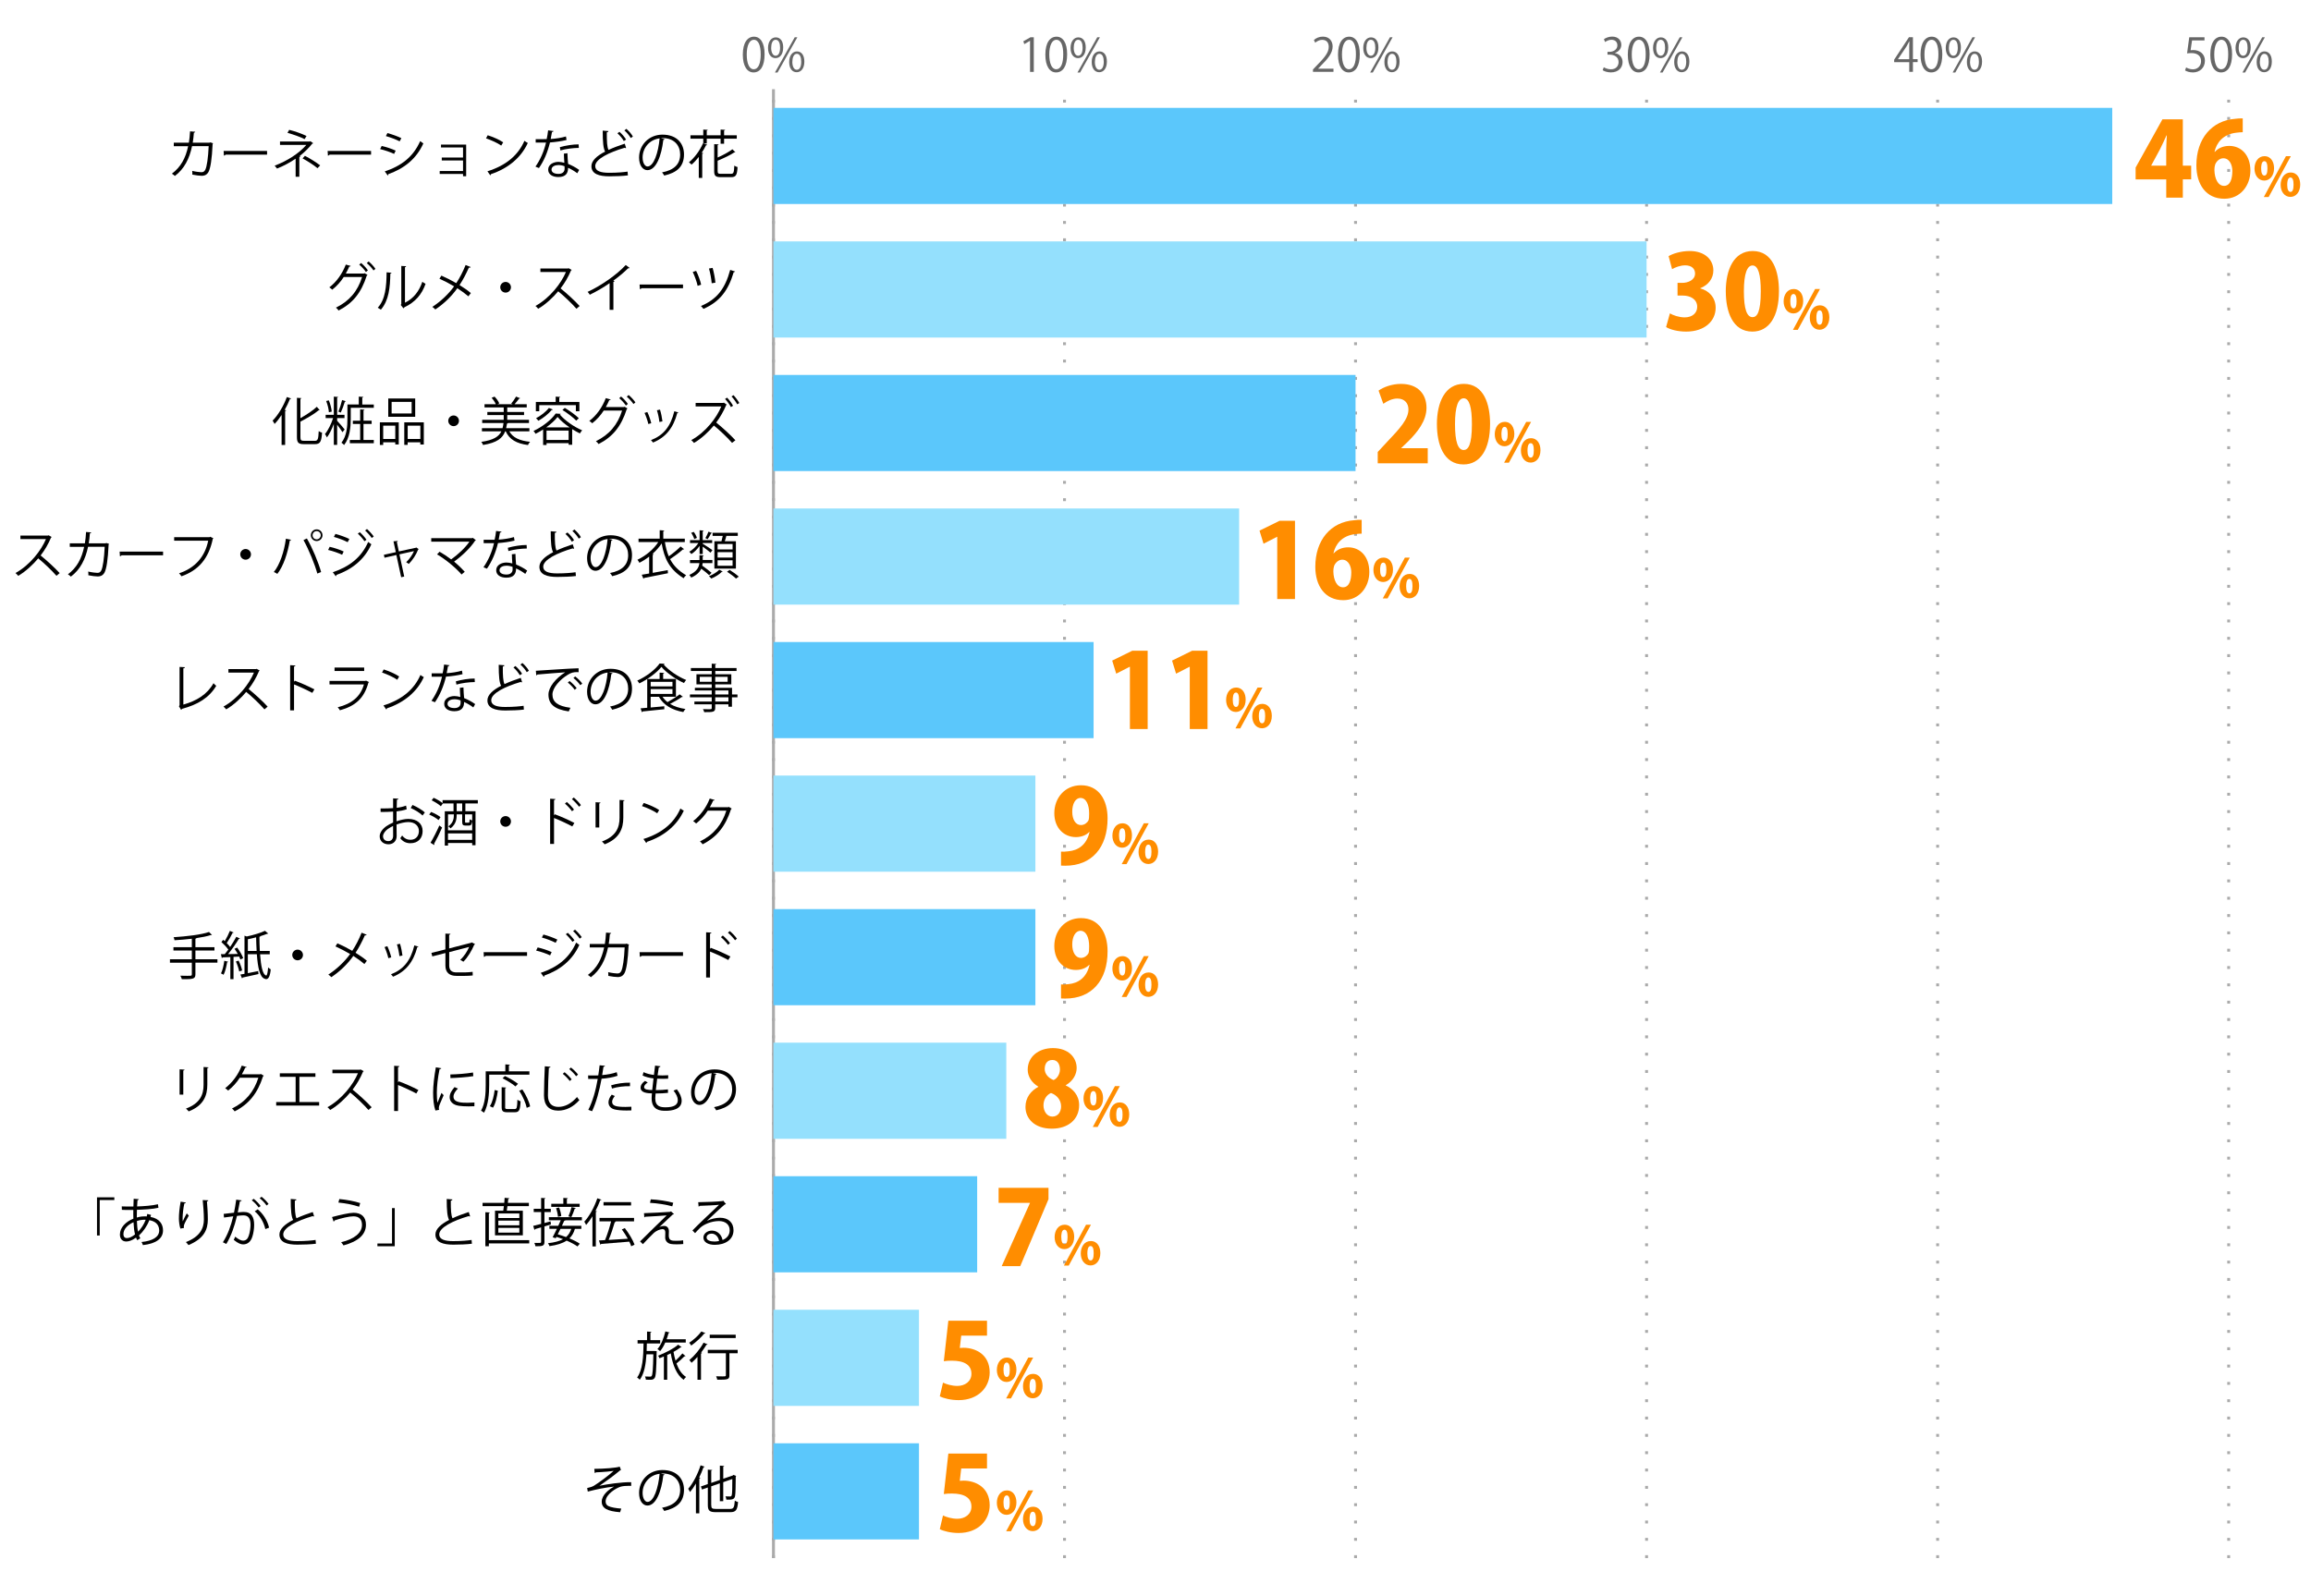 <?xml version="1.0" encoding="UTF-8"?><svg id="_レイヤー_2" xmlns="http://www.w3.org/2000/svg" viewBox="0 0 800 552.5"><defs><style>.cls-1,.cls-2,.cls-3{fill:none;}.cls-1,.cls-4,.cls-5,.cls-6,.cls-7,.cls-8{stroke-width:0px;}.cls-2{stroke:#aaa;stroke-dasharray:0 0 1 5;}.cls-2,.cls-3{stroke-miterlimit:10;}.cls-4{fill:#94e0fd;}.cls-5{fill:#666;}.cls-6{fill:#000;}.cls-3{stroke:#aaa;}.cls-7{fill:#ff8d00;}.cls-8{fill:#5bc7fb;}</style></defs><g id="_グラフのコピー"><rect class="cls-1" width="800" height="552.5"/><path class="cls-5" d="M257.14,18.93c0-4.19,1.63-6.23,3.87-6.23s3.67,2.15,3.67,6.07c0,4.16-1.46,6.31-3.84,6.31-2.18,0-3.7-2.14-3.7-6.15ZM263.33,18.83c0-2.99-.72-5.06-2.4-5.06-1.42,0-2.43,1.9-2.43,5.06s.88,5.15,2.38,5.15c1.78,0,2.45-2.3,2.45-5.15Z"/><path class="cls-5" d="M271.12,16.43c0,2.5-1.23,3.7-2.66,3.7s-2.59-1.17-2.59-3.54,1.25-3.65,2.67-3.65c1.62,0,2.58,1.31,2.58,3.49ZM266.96,16.59c0,1.46.53,2.71,1.54,2.71,1.09,0,1.54-1.26,1.54-2.79,0-1.44-.4-2.74-1.54-2.74s-1.54,1.44-1.54,2.82ZM269.17,25.11h-.91l6.85-12.2h.91l-6.85,12.2ZM278.44,21.33c0,2.48-1.23,3.68-2.66,3.68s-2.59-1.17-2.59-3.54,1.25-3.67,2.67-3.67c1.62,0,2.58,1.33,2.58,3.52ZM274.28,21.41c0,1.52.53,2.75,1.54,2.75,1.1,0,1.54-1.25,1.54-2.79,0-1.42-.38-2.74-1.52-2.74-1.07,0-1.55,1.39-1.55,2.77Z"/><path class="cls-5" d="M356.57,24.88v-10.74h-.03l-1.97,1.14-.32-.99,2.48-1.39h1.14v11.99h-1.3Z"/><path class="cls-5" d="M361.87,18.93c0-4.19,1.63-6.23,3.87-6.23s3.67,2.15,3.67,6.07c0,4.16-1.46,6.31-3.84,6.31-2.18,0-3.7-2.14-3.7-6.15ZM368.06,18.83c0-2.99-.72-5.06-2.4-5.06-1.42,0-2.43,1.9-2.43,5.06s.88,5.15,2.38,5.15c1.78,0,2.45-2.3,2.45-5.15Z"/><path class="cls-5" d="M375.85,16.43c0,2.5-1.23,3.7-2.66,3.7s-2.59-1.17-2.59-3.54,1.25-3.65,2.67-3.65c1.62,0,2.58,1.31,2.58,3.49ZM371.69,16.59c0,1.46.53,2.71,1.54,2.71,1.09,0,1.54-1.26,1.54-2.79,0-1.44-.4-2.74-1.54-2.74s-1.54,1.44-1.54,2.82ZM373.9,25.11h-.91l6.85-12.2h.91l-6.85,12.2ZM383.17,21.33c0,2.48-1.23,3.68-2.66,3.68s-2.59-1.17-2.59-3.54,1.25-3.67,2.67-3.67c1.62,0,2.58,1.33,2.58,3.52ZM379.01,21.41c0,1.52.53,2.75,1.54,2.75,1.1,0,1.54-1.25,1.54-2.79,0-1.42-.38-2.74-1.52-2.74-1.07,0-1.55,1.39-1.55,2.77Z"/><path class="cls-5" d="M461.6,24.88h-7.09v-.82l1.17-1.23c2.85-2.88,4.29-4.63,4.29-6.58,0-1.28-.56-2.46-2.29-2.46-.96,0-1.82.53-2.4.99l-.45-.93c.74-.66,1.82-1.17,3.11-1.17,2.42,0,3.38,1.76,3.38,3.41,0,2.26-1.58,4.18-4.07,6.67l-.94.99v.03h5.3v1.09Z"/><path class="cls-5" d="M463.18,18.93c0-4.19,1.63-6.23,3.87-6.23s3.67,2.15,3.67,6.07c0,4.16-1.46,6.31-3.84,6.31-2.18,0-3.7-2.14-3.7-6.15ZM469.38,18.83c0-2.99-.72-5.06-2.4-5.06-1.42,0-2.43,1.9-2.43,5.06s.88,5.15,2.38,5.15c1.78,0,2.45-2.3,2.45-5.15Z"/><path class="cls-5" d="M477.17,16.43c0,2.5-1.23,3.7-2.66,3.7s-2.59-1.17-2.59-3.54,1.25-3.65,2.67-3.65c1.62,0,2.58,1.31,2.58,3.49ZM473.01,16.59c0,1.46.53,2.71,1.54,2.71,1.09,0,1.54-1.26,1.54-2.79,0-1.44-.4-2.74-1.54-2.74s-1.54,1.44-1.54,2.82ZM475.22,25.11h-.91l6.85-12.2h.91l-6.85,12.2ZM484.49,21.33c0,2.48-1.23,3.68-2.66,3.68s-2.59-1.17-2.59-3.54,1.25-3.67,2.67-3.67c1.62,0,2.58,1.33,2.58,3.52ZM480.32,21.41c0,1.52.53,2.75,1.54,2.75,1.1,0,1.54-1.25,1.54-2.79,0-1.42-.38-2.74-1.52-2.74-1.07,0-1.55,1.39-1.55,2.77Z"/><path class="cls-5" d="M559.08,18.4c1.41.24,2.61,1.38,2.61,3.1,0,1.9-1.38,3.57-4.07,3.57-1.2,0-2.29-.38-2.83-.77l.4-1.02c.43.29,1.39.72,2.45.72,2.02,0,2.67-1.41,2.67-2.51,0-1.76-1.49-2.56-3.06-2.56h-.78v-.99h.78c1.15,0,2.64-.72,2.64-2.23,0-1.04-.62-1.94-2.07-1.94-.88,0-1.71.43-2.19.78l-.4-.98c.58-.45,1.7-.9,2.85-.9,2.19,0,3.17,1.39,3.17,2.83,0,1.23-.78,2.34-2.18,2.83v.05Z"/><path class="cls-5" d="M563.5,18.93c0-4.19,1.63-6.23,3.87-6.23s3.67,2.15,3.67,6.07c0,4.16-1.46,6.31-3.84,6.31-2.18,0-3.7-2.14-3.7-6.15ZM569.7,18.83c0-2.99-.72-5.06-2.4-5.06-1.42,0-2.43,1.9-2.43,5.06s.88,5.15,2.38,5.15c1.78,0,2.45-2.3,2.45-5.15Z"/><path class="cls-5" d="M577.49,16.43c0,2.5-1.23,3.7-2.66,3.7s-2.59-1.17-2.59-3.54,1.25-3.65,2.67-3.65c1.62,0,2.58,1.31,2.58,3.49ZM573.33,16.59c0,1.46.53,2.71,1.54,2.71,1.09,0,1.54-1.26,1.54-2.79,0-1.44-.4-2.74-1.54-2.74s-1.54,1.44-1.54,2.82ZM575.54,25.11h-.91l6.85-12.2h.91l-6.85,12.2ZM584.81,21.33c0,2.48-1.23,3.68-2.66,3.68s-2.59-1.17-2.59-3.54,1.25-3.67,2.67-3.67c1.62,0,2.58,1.33,2.58,3.52ZM580.64,21.41c0,1.52.53,2.75,1.54,2.75,1.1,0,1.54-1.25,1.54-2.79,0-1.42-.38-2.74-1.52-2.74-1.07,0-1.55,1.39-1.55,2.77Z"/><path class="cls-5" d="M662.19,24.88h-1.26v-3.36h-5.23v-.85l5.12-7.78h1.38v7.6h1.63v1.02h-1.63v3.36ZM657.03,20.5h3.89v-4.26c0-.66.03-1.3.06-1.92h-.06c-.37.74-.66,1.25-.96,1.79l-2.93,4.35v.03Z"/><path class="cls-5" d="M664.83,18.93c0-4.19,1.63-6.23,3.87-6.23s3.67,2.15,3.67,6.07c0,4.16-1.46,6.31-3.84,6.31-2.18,0-3.7-2.14-3.7-6.15ZM671.02,18.83c0-2.99-.72-5.06-2.4-5.06-1.42,0-2.43,1.9-2.43,5.06s.88,5.15,2.38,5.15c1.78,0,2.45-2.3,2.45-5.15Z"/><path class="cls-5" d="M678.81,16.43c0,2.5-1.23,3.7-2.66,3.7s-2.59-1.17-2.59-3.54,1.25-3.65,2.67-3.65c1.62,0,2.58,1.31,2.58,3.49ZM674.65,16.59c0,1.46.53,2.71,1.54,2.71,1.09,0,1.54-1.26,1.54-2.79,0-1.44-.4-2.74-1.54-2.74s-1.54,1.44-1.54,2.82ZM676.86,25.11h-.91l6.85-12.2h.91l-6.85,12.2ZM686.13,21.33c0,2.48-1.23,3.68-2.66,3.68s-2.59-1.17-2.59-3.54,1.25-3.67,2.67-3.67c1.62,0,2.58,1.33,2.58,3.52ZM681.96,21.41c0,1.52.53,2.75,1.54,2.75,1.1,0,1.54-1.25,1.54-2.79,0-1.42-.38-2.74-1.52-2.74-1.07,0-1.55,1.39-1.55,2.77Z"/><path class="cls-5" d="M763.13,12.9v1.1h-4.31l-.5,3.39c.26-.03.51-.06.93-.06,2.13,0,4.03,1.26,4.03,3.68s-1.76,4.07-4.13,4.07c-1.2,0-2.21-.35-2.75-.7l.38-1.04c.45.3,1.33.67,2.37.67,1.5,0,2.8-1.1,2.79-2.83,0-1.65-1.06-2.8-3.3-2.8-.64,0-1.14.05-1.54.11l.75-5.59h5.27Z"/><path class="cls-5" d="M765.14,18.93c0-4.19,1.63-6.23,3.87-6.23s3.67,2.15,3.67,6.07c0,4.16-1.46,6.31-3.84,6.31-2.18,0-3.7-2.14-3.7-6.15ZM771.34,18.83c0-2.99-.72-5.06-2.4-5.06-1.42,0-2.43,1.9-2.43,5.06s.88,5.15,2.38,5.15c1.78,0,2.45-2.3,2.45-5.15Z"/><path class="cls-5" d="M779.13,16.43c0,2.5-1.23,3.7-2.66,3.7s-2.59-1.17-2.59-3.54,1.25-3.65,2.67-3.65c1.62,0,2.58,1.31,2.58,3.49ZM774.97,16.59c0,1.46.53,2.71,1.54,2.71,1.09,0,1.54-1.26,1.54-2.79,0-1.44-.4-2.74-1.54-2.74s-1.54,1.44-1.54,2.82ZM777.18,25.11h-.91l6.85-12.2h.91l-6.85,12.2ZM786.44,21.33c0,2.48-1.23,3.68-2.66,3.68s-2.59-1.17-2.59-3.54,1.25-3.67,2.67-3.67c1.62,0,2.58,1.33,2.58,3.52ZM782.28,21.41c0,1.52.53,2.75,1.54,2.75,1.1,0,1.54-1.25,1.54-2.79,0-1.42-.38-2.74-1.52-2.74-1.07,0-1.55,1.39-1.55,2.77Z"/><line class="cls-2" x1="267.75" y1="539.52" x2="267.75" y2="30.88"/><line class="cls-2" x1="368.5" y1="539.52" x2="368.5" y2="30.88"/><line class="cls-2" x1="469.25" y1="539.52" x2="469.25" y2="30.88"/><line class="cls-2" x1="570" y1="539.52" x2="570" y2="30.88"/><line class="cls-2" x1="670.75" y1="539.52" x2="670.75" y2="30.88"/><line class="cls-2" x1="771.5" y1="539.52" x2="771.5" y2="30.88"/><line class="cls-3" x1="267.75" y1="539.52" x2="267.75" y2="30.88"/><rect class="cls-8" x="267.75" y="37.35" width="463.45" height="33.29"/><rect class="cls-4" x="267.75" y="83.59" width="302.25" height="33.29"/><rect class="cls-8" x="267.75" y="129.83" width="201.5" height="33.29"/><rect class="cls-4" x="267.75" y="176.07" width="161.2" height="33.29"/><rect class="cls-8" x="267.75" y="222.31" width="110.82" height="33.29"/><rect class="cls-4" x="267.75" y="268.55" width="90.67" height="33.29"/><rect class="cls-8" x="267.75" y="314.79" width="90.67" height="33.29"/><rect class="cls-4" x="267.75" y="361.04" width="80.6" height="33.29"/><rect class="cls-8" x="267.75" y="407.28" width="70.52" height="33.29"/><rect class="cls-4" x="267.75" y="453.52" width="50.37" height="33.29"/><rect class="cls-8" x="267.75" y="499.76" width="50.37" height="33.29"/><path class="cls-6" d="M205.73,508.61c3.35,0,7.56-.34,8.8-.76l.43,1.13c-.2.05-.47.29-.85.61-1.82,1.51-4.45,3.4-6.59,4.88,2.5-.52,7.62-1.3,10.98-1.24v1.28c-.25-.02-.54-.02-.81-.02-.97,0-2,.07-2.75.27-1.55.43-5.29,2.65-5.29,5.11,0,1.12.68,1.49.94,1.62.81.45,2.77.77,4.47.88l-.4,1.26c-4.36-.34-6.36-1.35-6.36-3.66s2.52-4.29,4.29-5.22c-3.08.32-6.12.95-9.11,1.73l-.23-1.22c1.04-.22,1.78-.47,2.36-.81,1.35-.79,5.33-3.71,6.82-5.13-1.12.18-3.37.36-4.39.41-.52.04-1.24.05-1.71.09-.07.09-.29.22-.47.22l-.13-1.44Z"/><path class="cls-6" d="M230.07,510.55c-.07.16-.22.29-.45.29-.65,5.6-2.52,10.48-5.51,10.48-1.51,0-2.88-1.51-2.88-4.36,0-4.32,3.37-7.94,8.1-7.94,5.2,0,7.45,3.3,7.45,6.81,0,4.29-2.48,6.36-6.84,7.36-.16-.29-.47-.77-.76-1.1,4.14-.79,6.27-2.81,6.27-6.21,0-2.97-1.91-5.67-6.12-5.67-.18,0-.38.02-.54.04l1.28.31ZM228.34,510.32c-3.64.45-5.89,3.46-5.89,6.61,0,1.93.83,3.13,1.69,3.13,2.18,0,3.75-4.81,4.2-9.74Z"/><path class="cls-6" d="M240.91,513.69c-.65,1.1-1.33,2.11-2.05,2.95-.14-.29-.43-.86-.63-1.13,1.66-1.87,3.28-5.01,4.29-8.12l1.42.47c-.04.13-.18.2-.4.18-.43,1.21-.94,2.41-1.51,3.56l.41.13c-.02.11-.13.2-.36.23v12.06h-1.17v-10.33ZM246.22,521.18c0,1.06.25,1.31,1.6,1.31h4.95c1.22,0,1.42-.58,1.6-2.88.29.22.77.41,1.12.49-.23,2.65-.65,3.51-2.68,3.51h-4.99c-2.14,0-2.79-.49-2.79-2.45v-6.09l-2.02.7-.38-1.06,2.39-.83v-4.99l1.53.11c-.02.13-.11.2-.34.23v4.25l2.99-1.03v-4.95l1.51.11c-.02.13-.13.2-.34.23v4.2l3.28-1.12c.09-.09.13-.13.25-.22l.97.38c-.02.05-.11.13-.18.18-.02,3.26-.07,5.96-.22,6.68-.2,1.24-.94,1.4-3.03,1.33-.04-.34-.14-.85-.31-1.13.58.04,1.33.04,1.57.04.34,0,.52-.07.63-.54.13-.45.18-2.54.18-5.51l-3.15,1.1v6.57h-1.17v-6.18l-2.99,1.04v6.5Z"/><path class="cls-6" d="M226.72,467.81l.61.04c0,.11,0,.25-.02.41-.13,6.27-.23,8.3-.72,8.93-.41.56-.95.58-1.66.58-.4,0-.86-.02-1.35-.04-.02-.34-.13-.81-.31-1.1.81.05,1.55.05,1.87.05.2,0,.32-.05.45-.23.32-.41.47-2.27.58-7.51h-2.38c-.22,3.44-.76,6.72-2.32,8.82-.22-.25-.61-.61-.92-.79,1.93-2.54,2.16-7.2,2.23-11.78h-2.07v-1.15h3.28v-2.97l1.53.09c-.02.13-.13.22-.36.25v2.63h3.37v1.15h-4.61c-.02.86-.04,1.75-.07,2.61h2.86ZM237.38,464.87h-7.09c-.5,1.17-1.12,2.21-1.78,2.99-.2-.2-.63-.54-.92-.72,1.22-1.37,2.2-3.73,2.74-6.12l1.48.38c-.04.13-.14.2-.38.18-.18.72-.41,1.46-.67,2.16h6.63v1.13ZM235.96,466.46c-.05.07-.16.11-.36.09-.67.52-1.49,1.04-2.45,1.57.18,1.06.41,2.07.7,3.02.83-.76,1.78-1.75,2.38-2.5l1.08.92c-.11.11-.23.13-.4.09-.68.74-1.82,1.76-2.74,2.48.76,2.07,1.84,3.73,3.33,4.66-.27.22-.65.67-.85.99-2.43-1.71-3.76-5.08-4.46-9.16-.4.2-.81.38-1.22.58v8.57h-1.15v-8.07c-.5.22-1.03.41-1.53.61-.09-.25-.29-.65-.47-.88,2.61-1.03,5.44-2.47,6.93-3.82l1.21.85Z"/><path class="cls-6" d="M244.2,461.63c-.04.09-.18.16-.4.13-1.04,1.31-2.92,3.03-4.52,4.16-.14-.27-.49-.74-.7-.97,1.51-.99,3.29-2.59,4.21-3.91l1.4.59ZM241.45,477.76v-7.92c-.68.76-1.37,1.46-2.05,2.05-.16-.23-.54-.72-.77-.94,1.71-1.42,3.69-3.78,4.93-6.03l1.4.58c-.05.11-.2.18-.41.14-.54.9-1.17,1.82-1.85,2.7l.32.11c-.04.11-.14.2-.36.23v9.07h-1.21ZM255.36,467.41v1.17h-2.86v7.62c0,1.51-.58,1.55-4.21,1.55-.05-.34-.22-.83-.4-1.19.79.02,1.53.04,2.09.04,1.17,0,1.3,0,1.3-.41v-7.6h-6.27v-1.17h10.35ZM254.68,462.17v1.15h-8.99v-1.15h8.99Z"/><path class="cls-6" d="M33.58,427.81v-13.22h6v.94h-5.06v12.28h-.94Z"/><path class="cls-6" d="M52.27,420.7c-.05.23-.11.47-.18.68,3.17.56,4.34,2.54,4.34,4.66,0,2.86-2.45,4.59-6.95,5.1-.07-.25-.32-.79-.49-1.08,3.73-.36,6.12-1.66,6.12-3.98v-.13c-.09-2.09-1.49-3.11-3.42-3.44-.77,2.03-2.09,3.93-3.58,5.29.13.38.29.7.47.97l-1.06.67c-.16-.25-.31-.56-.43-.9-1.44,1.06-2.59,1.35-3.4,1.35-1.44,0-2.18-1.06-2.18-2.4,0-2.48,2.05-4.47,4.66-5.51-.04-.94-.04-1.96-.02-3.02-3.04,0-3.37,0-3.96-.04l-.04-1.19c.92.05,2.49.05,4.03.05.02-.83.05-1.84.09-2.68l1.8.13c-.02.18-.2.32-.47.36-.05.67-.09,1.49-.14,2.16,1.96-.05,5.4-.29,7.22-.76l.16,1.22c-1.91.47-5.38.65-7.44.7-.04.94-.05,1.84-.04,2.68,1.26-.4,2.39-.41,2.7-.41.27,0,.5,0,.74.02.07-.29.13-.56.18-.85l1.28.32ZM46.74,427.42c-.29-1.12-.45-2.54-.52-4.21-1.96.86-3.49,2.36-3.49,4.11,0,1.06.59,1.42,1.24,1.39.85-.02,1.82-.5,2.77-1.28ZM50.43,422.36c-.29-.02-1.69-.05-3.04.43.04,1.46.16,2.7.41,3.71,1.08-1.1,2.05-2.56,2.63-4.14Z"/><path class="cls-6" d="M62.45,425.42c-.34-.97-.5-2.38-.52-3.39,0-1.69.18-3.65.61-5.94l1.8.31c-.07.23-.29.29-.52.31-.36,1.49-.61,3.78-.61,5.24,0,.4.02.72.05.97.36-.88,1.03-2.11,1.4-2.79.16.23.52.61.7.79-1.33,2.39-1.73,3.08-1.73,3.83,0,.14.02.29.05.45l-1.24.22ZM72.11,415.62c-.02.22-.16.31-.47.4.13,1.57.31,4.18.31,6.25-.02,3.47-1.28,6.61-6.7,8.86-.2-.29-.63-.77-.9-1.04,4.92-1.87,6.23-4.84,6.23-7.8,0-2.21-.22-4.83-.41-6.75l1.94.09Z"/><path class="cls-6" d="M83.64,415.66c-.04.22-.25.31-.59.32-.2,1.01-.52,2.75-.74,3.84.81-.09,1.55-.16,2-.16,2.74-.04,3.67,1.78,3.67,4.48,0,1.35-.25,2.95-.61,4.03-.56,1.84-1.71,2.72-3.2,2.72-.74,0-1.71-.31-3.26-1.57.2-.32.34-.72.49-1.1,1.44,1.12,2.2,1.37,2.75,1.37,1.03,0,1.64-.65,2-1.8.38-1.12.58-2.77.58-3.69-.02-2.05-.68-3.28-2.49-3.26-.54,0-1.28.07-2.2.18-.9,3.67-1.96,6.82-3.69,9.72l-1.19-.58c1.75-2.79,2.74-5.58,3.58-9-.92.11-2.23.27-3.2.43l-.11-1.26c.88-.11,2.36-.27,3.57-.41.27-1.31.56-2.94.77-4.52l1.87.25ZM87.82,415.1c.86.67,1.89,1.75,2.41,2.52l-.7.5c-.5-.77-1.58-1.91-2.38-2.5l.67-.52ZM91.85,425.58c-.59-2.59-2.02-4.77-3.67-6.14l1.04-.7c1.78,1.49,3.33,3.75,3.93,6.36l-1.3.49ZM90.54,414.4c.88.65,1.91,1.73,2.43,2.5l-.7.52c-.5-.77-1.58-1.93-2.38-2.52l.65-.5Z"/><path class="cls-6" d="M108.74,421.19s-.09.02-.14.02c-.13,0-.27-.04-.38-.11-5.35,1.57-10.19,3.93-10.17,6.34,0,1.73,1.91,2.32,4.83,2.32s5.11-.22,6.37-.41l.11,1.31c-1.66.22-4.34.32-6.45.32-3.56,0-6.16-.83-6.18-3.48-.02-1.93,1.91-3.62,4.74-5.08-.61-1.1-.83-3.19-.83-7.26l1.98.16c-.02.23-.2.38-.56.43-.02,3.15.09,5.11.59,6.09,1.69-.79,3.64-1.51,5.62-2.16l.47,1.49Z"/><path class="cls-6" d="M114.94,421.42c2.7-.74,6.1-1.48,7.45-1.48,2.7,0,4.29,1.44,4.29,4.1v.14c-.04,3.28-2.61,5.67-7.78,7.06-.16-.31-.54-.79-.81-1.1,4.61-1.1,7.22-3.26,7.22-6,0-1.73-.83-2.97-2.97-2.97-1.44,0-4.3.65-6.52,1.42.02.14-.16.32-.34.41l-.54-1.6ZM117.46,415.19c2.47.22,5.31.74,7.24,1.4l-.38,1.26c-1.91-.65-4.83-1.24-7.17-1.44l.31-1.22Z"/><path class="cls-6" d="M136.65,418.31v13.22h-6v-.95h5.06v-12.26h.94Z"/><path class="cls-6" d="M162.74,421.19s-.09.02-.14.02c-.13,0-.27-.04-.38-.11-5.35,1.57-10.19,3.93-10.17,6.34,0,1.73,1.91,2.32,4.83,2.32s5.11-.22,6.37-.41l.11,1.31c-1.66.22-4.34.32-6.45.32-3.56,0-6.16-.83-6.18-3.48-.02-1.93,1.91-3.62,4.74-5.08-.61-1.1-.83-3.19-.83-7.26l1.98.16c-.02.23-.2.38-.56.43-.02,3.15.09,5.11.59,6.09,1.69-.79,3.64-1.51,5.62-2.16l.47,1.49Z"/><path class="cls-6" d="M171.35,419.23h2.86c.07-.49.14-1.03.22-1.58h-7.38v-1.13h7.51c.05-.63.11-1.24.13-1.76l1.66.16c-.05.13-.18.22-.41.25-.04.41-.07.86-.13,1.35h7.27v1.13h-7.42c-.07.56-.14,1.1-.23,1.58h5.56v8.53h-9.63v-8.53ZM183.2,429.42v1.13h-13.97v.99h-1.21v-11.79l1.57.09c-.02.13-.13.22-.36.25v9.33h13.97ZM179.78,421.76v-1.58h-7.27v1.58h7.27ZM179.78,424.28v-1.62h-7.27v1.62h7.27ZM179.78,426.82v-1.64h-7.27v1.64h7.27Z"/><path class="cls-6" d="M190.72,423.98l-2.25.68v5.37c0,1.42-.7,1.51-3.12,1.51-.04-.32-.2-.83-.38-1.17.4.02.76.02,1.08.02,1.26,0,1.26-.02,1.26-.38v-5.01c-.79.23-1.49.43-2.07.59,0,.16-.11.23-.23.29l-.43-1.4c.76-.18,1.71-.41,2.74-.68v-4.11h-2.56v-1.13h2.56v-3.76l1.51.09c-.02.14-.11.22-.36.25v3.42h2.2v1.13h-2.2v3.8c.7-.18,1.4-.38,2.12-.58l.13,1.06ZM201.42,422.54h-5.71c-.05.13-.16.18-.38.16-.23.52-.5,1.13-.81,1.75h6.72v1.06h-2.23c-.38,1.35-.99,2.43-1.89,3.29,1.42.59,2.7,1.24,3.58,1.85l-.79.95c-.9-.65-2.25-1.37-3.76-2.02-1.4.94-3.33,1.55-5.94,1.91-.11-.32-.32-.76-.52-1.01,2.23-.25,3.94-.7,5.22-1.4-.77-.31-1.55-.56-2.29-.79l-.25.47-1.06-.36c.43-.77.95-1.82,1.46-2.9h-2.59v-1.06h3.08c.31-.67.59-1.31.85-1.91h-4.11v-1.06h11.43v1.06ZM200.66,416.83v1.06h-9.83v-1.06h4.18v-2.03l1.57.09c-.02.13-.11.22-.34.25v1.69h4.43ZM193.57,418.11c.36.97.67,2.21.72,2.97l-1.13.27c-.05-.77-.32-2.03-.67-3.01l1.08-.23ZM194.02,425.51c-.31.65-.63,1.3-.94,1.89.92.27,1.91.59,2.88.95.85-.74,1.42-1.67,1.8-2.84h-3.75ZM199.33,418.31c-.04.13-.16.18-.38.2-.29.85-.74,2.12-1.17,2.95l-1.01-.27c.4-.88.85-2.27,1.08-3.21l1.48.32Z"/><path class="cls-6" d="M205.1,421.15c-.68,1.13-1.44,2.14-2.2,3.01-.13-.29-.43-.85-.63-1.13,1.73-1.87,3.46-4.99,4.5-8.1l1.44.49c-.07.13-.2.18-.42.16-.47,1.26-1.03,2.52-1.66,3.73l.49.13c-.04.11-.13.2-.36.22v11.94h-1.17v-10.43ZM216.29,425.24c1.39,1.78,2.83,4.18,3.37,5.74l-1.15.56c-.14-.47-.38-1.01-.67-1.6-3.57.32-7.33.61-9.74.79-.04.14-.14.22-.27.25l-.5-1.46,2.11-.11c.76-1.78,1.6-4.47,2.11-6.5h-4.02v-1.19h11.96v1.19h-6.52l.25.07c-.05.13-.2.2-.41.22-.5,1.8-1.35,4.3-2.12,6.14l6.64-.41c-.61-1.1-1.35-2.25-2.07-3.22l1.04-.47ZM218.46,416.25v1.15h-9.54v-1.15h9.54Z"/><path class="cls-6" d="M228.2,424.91c.61-.31,1.21-.41,1.78-.41.92,0,1.58.7,1.58,1.84,0,.47-.05,1.03-.05,1.46,0,1.84,1.08,1.84,2.63,1.84.79,0,1.69-.05,2.34-.16,0,.81.05,1.28.05,1.28-.7.07-1.55.11-2.34.11-.74,0-1.4-.04-1.87-.11-1.3-.2-2.04-1.15-2.05-2.21,0-.41.04-1.22.04-1.76,0-.76-.29-1.19-.92-1.19-.86,0-2.2.5-3.22,1.49-1.04,1.03-3.01,3.01-3.62,3.73,0,0-.2-.25-.97-.95,1.71-1.75,7.36-7.24,9.2-9.02-1.31.13-5.4.36-7.45.47-.05.11-.14.18-.29.2l-.11-1.44c2.52-.07,7.26-.31,9.08-.47l.27-.16,1.04.95c-.11.09-.23.13-.43.14-1.13,1.06-3.35,3.1-4.68,4.38v.02ZM232.72,417.71c-1.93-.56-5.31-1.1-7.71-1.21l.27-1.21c2.48.11,5.73.59,7.78,1.19l-.34,1.22Z"/><path class="cls-6" d="M244.8,422.7c1.19-.61,3.04-1.04,4.46-1.04,2.86,0,4.66,1.67,4.66,4.32,0,3.26-2.86,5.06-6.48,5.06-2.34,0-3.94-.94-3.94-2.52,0-1.33,1.31-2.41,2.95-2.41,2.03,0,3.4,1.62,3.67,3.26,1.44-.54,2.48-1.69,2.48-3.37,0-1.94-1.44-3.19-3.71-3.19-2.7,0-5.35,1.21-6.54,2.36-.54.5-1.24,1.26-1.73,1.82l-.92-.92c1.62-1.69,6.77-6.61,9.22-8.89-1.04.14-4.65.29-6.7.36-.05.13-.23.23-.38.27l-.14-1.53c2.43-.02,7.08-.2,8.39-.4l.27-.13.95,1.17c-.09.07-.25.14-.43.16-1.28,1.04-4.7,4.25-6.1,5.6v.02ZM247.28,429.9c.54,0,1.17-.07,1.64-.18-.2-1.39-1.22-2.56-2.56-2.56-.94,0-1.76.5-1.76,1.33,0,1.1,1.49,1.4,2.68,1.4Z"/><path class="cls-6" d="M62.17,379.02v-8.75l1.71.11c-.02.16-.14.29-.43.32v8.32h-1.28ZM72.2,369.56c-.02.18-.14.27-.43.31v5.73c0,3.78-1.3,7.24-6.46,9.24-.18-.27-.63-.74-.94-.97,4.99-1.85,6.1-4.93,6.1-8.26v-6.14l1.73.11Z"/><path class="cls-6" d="M91.31,372.48c-.07.09-.16.18-.27.25-1.89,5.83-4.84,9.58-9.81,12.1-.22-.31-.56-.72-.92-.99,4.72-2.29,7.63-5.89,9.13-10.66h-6.43c-1.04,1.62-2.43,3.19-4.03,4.45-.25-.25-.67-.59-1.03-.83,2.45-1.89,4.52-4.65,5.74-7.81l1.71.49c-.07.18-.29.23-.52.23-.36.79-.74,1.55-1.15,2.27h6.34l.22-.11,1.03.61Z"/><path class="cls-6" d="M96.87,371.65h12.32v1.22h-5.55v8.73h6.84v1.22h-14.87v-1.22h6.73v-8.73h-5.47v-1.22Z"/><path class="cls-6" d="M125.89,370.91c-.04.09-.13.16-.23.2-.97,2.29-2.12,4.27-3.6,6.19,1.96,1.57,4.92,4.25,6.59,6.1l-1.1.95c-1.58-1.84-4.48-4.57-6.32-6.05-1.58,1.93-4.32,4.56-6.93,6.05-.2-.27-.63-.72-.94-.97,4.99-2.74,8.93-7.85,10.55-11.76h-8.84v-1.22h9.54l.23-.09,1.04.59Z"/><path class="cls-6" d="M144.11,378.64c-1.84-.99-4.36-2.16-6.32-2.94v9h-1.35v-15.65l1.82.11c-.02.2-.16.32-.47.38v5.26l.27-.38c2.11.77,4.9,2.02,6.77,3.01l-.72,1.21Z"/><path class="cls-6" d="M152.76,369.89c-.05.2-.23.31-.59.29-.63,2.94-.95,6.16-.95,8.1,0,1.35.05,2.72.23,3.56.34-.88,1.12-2.77,1.37-3.4l.76.79c-.74,1.82-1.28,2.85-1.53,3.66-.09.31-.14.59-.14.85,0,.2.04.38.09.56l-1.28.23c-.58-1.71-.79-3.8-.79-6.19s.38-5.65.95-8.77l1.89.32ZM164.23,383.05c-.65.04-1.31.05-1.98.05-1.28,0-2.48-.07-3.35-.2-2.21-.32-3.24-1.55-3.24-2.99,0-1.24.68-2.29,1.69-3.48l1.17.5c-.9.94-1.53,1.8-1.53,2.83,0,2.09,3.06,2.09,4.93,2.09.76,0,1.57-.04,2.32-.09l-.02,1.28ZM155.89,372.05c2.32-.05,5.46-.27,7.85-.68l.11,1.26c-2.23.38-5.85.61-7.92.67l-.04-1.24Z"/><path class="cls-6" d="M183.26,372.12h-13.92v3.6c0,2.77-.23,6.82-1.78,9.58-.22-.22-.76-.56-1.04-.7,1.48-2.61,1.62-6.27,1.62-8.88v-4.75h6.79v-2.41l1.6.11c-.02.13-.11.22-.36.25v2.05h7.09v1.15ZM172.34,377.68c-.27,1.96-.74,4.41-1.69,5.87l-1.08-.52c.94-1.4,1.42-3.67,1.67-5.6l1.1.25ZM174.85,383.32c0,.59.13.7.85.7h2.47c.74,0,.86-.47.94-3.21.27.23.77.43,1.1.52-.14,3.01-.47,3.8-1.94,3.8h-2.68c-1.51,0-1.93-.4-1.93-1.82v-6.84l1.57.11c-.02.13-.13.22-.36.25v6.48ZM174.78,372.59c1.55.72,3.53,1.87,4.54,2.7l-.88.9c-.94-.83-2.9-2.03-4.46-2.81l.81-.79ZM182.34,383.61c-.31-1.58-1.4-4.07-2.59-5.94l1.08-.43c1.22,1.84,2.38,4.27,2.68,5.87l-1.17.5Z"/><path class="cls-6" d="M190.56,369.38c-.04.22-.2.34-.56.4-.14,2.09-.32,6.86-.32,9.52s1.33,3.98,3.6,3.98,4.43-1.1,6.48-3.42c.18.29.59.86.81,1.06-2.11,2.39-4.66,3.65-7.31,3.65-3.28,0-4.95-1.89-4.95-5.29,0-2.27.16-7.85.29-10.06l1.96.16ZM195.44,371.27c.85.65,1.89,1.73,2.45,2.48l-.67.56c-.54-.77-1.64-1.89-2.41-2.48l.63-.56ZM197.64,369.64c.86.65,1.93,1.71,2.47,2.45l-.68.58c-.49-.72-1.55-1.82-2.39-2.47l.61-.56Z"/><path class="cls-6" d="M213.78,372.5c-1.53.54-3.57.88-5.53,1.03-.76,4.12-1.85,8.23-3.29,11.25l-1.3-.49c1.48-2.9,2.56-6.63,3.26-10.71-.36.02-2.77.04-3.31.02l-.02-1.22c.29.02.67.02,1.08.02.16,0,1.96,0,2.43-.02.18-1.15.36-2.41.47-3.51l1.85.18c-.02.2-.27.34-.52.36-.11.79-.29,1.76-.45,2.86,1.76-.16,3.55-.47,5.04-1.01l.29,1.24ZM218.57,384.49c-.54.02-1.1.04-1.66.04-1.69,0-3.29-.13-4.27-.4-1.28-.36-2.02-1.3-2-2.48.02-.79.36-1.69,1.12-2.61l1.08.47c-.63.74-.94,1.44-.94,2,0,1.42,1.37,1.78,4.65,1.78.67,0,1.35-.02,2.02-.07v1.28ZM211.55,375.81c1.86-.59,4.41-.97,6.54-.92v1.22c-2.03-.05-4.39.23-6.23.81l-.31-1.12Z"/><path class="cls-6" d="M231.24,378.42c-1.15.13-2.79.22-4.3.22-.05.63-.11,1.33-.11,1.67,0,2.88,1.91,3.11,3.58,3.11,2.83,0,4.23-.81,4.23-2.47,0-.94-.5-2.11-1.48-3.31.34-.11.86-.31,1.15-.45,1.1,1.42,1.66,2.79,1.66,3.96,0,3.02-3.39,3.48-5.56,3.48-1.73,0-4.83-.13-4.83-4.32,0-.81.07-1.4.11-1.71-1.51-.05-3.94-.14-3.94-2,0-.81.47-1.57,1.53-2.32l.95.56c-.79.49-1.26,1.08-1.26,1.57,0,.95,1.44.99,2.81,1.03.13-1.21.29-2.63.45-4.03-1.3-.14-2.79-.5-3.78-.99l.32-1.17c.99.47,2.25.81,3.6.97.14-1.13.27-2.29.4-3.24l1.87.23c-.05.22-.25.34-.58.36-.13.76-.27,1.75-.42,2.77.52.04,1.08.05,1.66.05.68,0,1.39-.02,2.03-.07l-.05,1.19c-.54.04-1.15.05-1.76.05-.7,0-1.4-.02-2.03-.05-.18,1.35-.34,2.74-.47,3.96,1.42,0,3.01-.09,4.2-.25l.02,1.21Z"/><path class="cls-6" d="M248.07,371.83c-.07.16-.22.29-.45.29-.65,5.6-2.52,10.48-5.51,10.48-1.51,0-2.88-1.51-2.88-4.36,0-4.32,3.37-7.94,8.1-7.94,5.2,0,7.45,3.29,7.45,6.81,0,4.29-2.48,6.36-6.84,7.36-.16-.29-.47-.77-.76-1.1,4.14-.79,6.27-2.81,6.27-6.21,0-2.97-1.91-5.67-6.12-5.67-.18,0-.38.02-.54.04l1.28.31ZM246.34,371.6c-3.64.45-5.89,3.46-5.89,6.61,0,1.93.83,3.13,1.69,3.13,2.18,0,3.75-4.81,4.2-9.74Z"/><path class="cls-6" d="M75.27,332.15v1.19h-7.62v4.02c0,.92-.27,1.28-.92,1.48-.67.22-1.84.23-3.78.22-.09-.34-.32-.86-.52-1.21.86.04,1.69.04,2.32.04,1.53,0,1.66,0,1.66-.52v-4.02h-7.58v-1.19h7.58v-3.04h-6.37v-1.15h6.37v-2.92c-1.98.23-4.07.41-6,.52-.04-.31-.18-.77-.32-1.04,4.36-.29,9.6-.86,12.26-1.82l1.04,1.03c-.05.04-.11.05-.22.05-.04,0-.09,0-.16-.02-1.3.43-3.06.77-5,1.06-.04.13-.13.18-.36.22v2.92h6.59v1.15h-6.59v3.04h7.62Z"/><path class="cls-6" d="M83.21,332.22c-.09-.29-.23-.63-.41-.99l-1.96.11v7.71h-1.1v-7.65c-1.03.04-1.96.09-2.7.11-.02.14-.13.2-.25.23l-.32-1.35h1.33c.4-.47.83-1.01,1.24-1.58-.56-.81-1.53-1.85-2.39-2.61l.61-.79c.18.14.36.31.54.49.63-1.06,1.37-2.52,1.78-3.57l1.31.56c-.07.11-.18.14-.38.14-.5,1.04-1.33,2.52-2.02,3.53.47.47.88.94,1.17,1.35.81-1.21,1.58-2.48,2.14-3.53l1.28.61c-.07.09-.22.14-.41.14-.94,1.53-2.41,3.67-3.71,5.24l3.35-.05c-.34-.61-.74-1.24-1.13-1.78l.92-.43c.85,1.13,1.75,2.67,2.09,3.66l-.97.47ZM78.96,333.03c-.04.11-.14.18-.34.18-.25,1.53-.67,3.26-1.22,4.32-.23-.16-.63-.34-.9-.47.52-1.01.92-2.74,1.15-4.38l1.31.34ZM82.81,336.39c-.16-.94-.65-2.36-1.15-3.46l.94-.31c.54,1.08,1.03,2.48,1.22,3.42l-1.01.34ZM93.4,330.43h-3.37c.29,4.05.9,7.11,2.12,7.36h.02c.29,0,.52-1.19.65-2.79.23.23.65.52.9.67-.23,2.36-.79,3.38-1.57,3.38-.16,0-.32-.04-.5-.13-1.73-.52-2.41-3.89-2.74-8.5h-3.12v6.55c1.13-.22,2.36-.47,3.58-.72l.11,1.03c-2.02.47-4.12.94-5.47,1.21-.02.13-.11.23-.23.27l-.56-1.31,1.42-.25v-13.2l.77.27c2.32-.5,4.88-1.26,6.32-1.96l1.13.95c-.07.07-.11.07-.36.07-.65.27-1.44.54-2.32.81-.04.13-.16.22-.38.25.02,1.67.05,3.33.14,4.88h3.44v1.15ZM85.8,329.28h3.04c-.09-1.48-.14-3.06-.18-4.72-.94.25-1.93.49-2.86.67v4.05Z"/><path class="cls-6" d="M104.88,330.67c0,1.03-.83,1.85-1.85,1.85s-1.86-.83-1.86-1.85.83-1.85,1.86-1.85,1.85.86,1.85,1.85Z"/><path class="cls-6" d="M116.83,326.65c1.69.74,3.47,1.64,5.11,2.59,1.15-1.73,2.34-4,3.24-6.28l1.76.72c-.07.16-.32.25-.65.22-.83,1.91-2,4.18-3.21,6.01,1.39.86,2.83,1.84,3.92,2.77l-.86,1.13c-.99-.86-2.34-1.85-3.83-2.81-1.85,2.65-4.56,5.33-7.62,7.36-.22-.27-.72-.7-1.03-.9,3.01-1.94,5.76-4.63,7.54-7.11-1.64-.97-3.38-1.89-5.08-2.65l.68-1.06Z"/><path class="cls-6" d="M134.09,327.64c.54,1.1,1.13,2.83,1.35,3.87l-1.01.27c-.22-1.04-.77-2.68-1.31-3.84l.97-.31ZM144.84,327.77c-.04.16-.22.2-.38.18-1.4,5.26-4.05,8.48-8.41,10.25-.14-.22-.47-.63-.7-.83,4.3-1.69,6.77-4.65,8.08-10.01l1.4.41ZM138.47,326.78c.38,1.21.72,2.93.85,4.09l-1.06.2c-.11-1.15-.45-2.81-.85-4.05l1.06-.23Z"/><path class="cls-6" d="M164.45,326.92c-.05.09-.16.16-.29.22-.81,1.94-2.23,4.39-3.76,5.87-.27-.2-.74-.47-1.08-.65,1.37-1.22,2.48-3.02,3.08-4.47l-6.9,1.8v4.66c0,1.76,1.06,2.36,2.5,2.36h2.93c.74,0,1.98-.11,2.68-.2,0,.4.02.88.04,1.26-.72.09-1.98.14-2.67.14h-3.01c-2.27,0-3.78-1.06-3.78-3.55v-4.36l-4.54,1.17-.31-1.21,4.84-1.21v-5.47l1.75.07c-.04.22-.2.32-.45.36v4.7l7.62-1.96.2-.14,1.13.59Z"/><path class="cls-6" d="M167.41,329.71h15.04v1.28h-14.35c-.11.18-.34.31-.58.34l-.11-1.62Z"/><path class="cls-6" d="M186.13,328.06c1.62.36,3.64,1.04,4.84,1.62l-.54,1.13c-1.19-.58-3.26-1.3-4.84-1.66l.54-1.1ZM187.21,336.86c5.78-1.94,9.87-5.11,12.24-10.48.27.23.81.63,1.1.81-2.41,5.31-6.68,8.7-12.12,10.62.05.16-.05.38-.2.45l-1.03-1.4ZM188.11,323.59c1.62.43,3.6,1.15,4.83,1.76l-.59,1.1c-1.28-.65-3.15-1.37-4.77-1.82l.54-1.04ZM196.54,323c.74.63,1.76,1.75,2.32,2.61l-.7.52c-.5-.77-1.55-1.98-2.29-2.63l.67-.5ZM199.04,321.9c.74.63,1.76,1.76,2.34,2.59l-.7.52c-.54-.79-1.55-1.94-2.29-2.59l.65-.52Z"/><path class="cls-6" d="M217.76,327.07c-.04.07-.07.16-.16.23-.23,5.19-.74,8.44-1.44,9.72-.72,1.24-1.76,1.3-2.36,1.3-.7,0-1.98-.16-3.22-.41.04-.36,0-.9-.05-1.28,1.35.31,2.74.45,3.15.45.65,0,1.01-.16,1.39-.85.54-1.1.99-4.12,1.17-8.17h-5.76c-.9,4.3-2.68,7.87-5.94,10.32-.22-.23-.68-.58-1.03-.79,3.12-2.34,4.75-5.42,5.62-9.52h-4.97v-1.21h5.22c.22-1.28.32-2.43.41-3.93l1.78.14c-.02.2-.18.31-.45.32-.11,1.31-.2,2.3-.4,3.46h5.83l.29-.11.92.32Z"/><path class="cls-6" d="M221.41,329.71h15.03v1.28h-14.35c-.11.18-.34.31-.58.34l-.11-1.62Z"/><path class="cls-6" d="M252.11,332.42c-1.84-.99-4.36-2.16-6.32-2.93v8.98h-1.35v-15.65l1.82.11c-.02.2-.16.32-.47.38v5.29l.27-.4c2.11.77,4.9,2.02,6.77,3.01l-.72,1.21ZM250.21,323.93c.83.68,1.91,1.82,2.49,2.65l-.68.56c-.54-.77-1.64-1.98-2.45-2.63l.65-.58ZM252.63,322.39c.85.7,1.93,1.84,2.47,2.63l-.65.56c-.56-.77-1.66-1.96-2.47-2.63l.65-.56Z"/><path class="cls-6" d="M140.77,280.23c-.95.32-2.14.56-3.49.72,0,1.13-.02,2.39-.02,3.44,1.4-.49,2.92-.83,4.07-.83,3.06,0,4.97,1.66,4.97,4.19,0,2.38-1.46,4.23-4.23,4.23-1.33,0-2.54-.47-3.51-1.73.22-.27.47-.63.65-.94.88,1.12,1.84,1.48,2.88,1.48,1.91,0,2.92-1.37,2.92-3.04s-1.28-3.11-3.69-3.1c-1.15.02-2.65.34-4.05.86,0,1.33.04,3.48.04,3.98,0,1.62-1.06,2.86-2.83,2.86-1.66,0-3.04-1.03-3.04-2.77,0-1.15.83-2.45,2.25-3.46.65-.45,1.48-.92,2.39-1.3v-3.8c-1.44.13-2.88.14-4.32.13l-.02-1.22c1.58.02,3.03,0,4.34-.11v-3.37l1.82.11c-.02.22-.2.34-.5.38-.04.7-.05,1.76-.07,2.77,1.21-.14,2.3-.4,3.24-.76l.22,1.26ZM136.09,289.43c0-.47-.02-1.94-.02-3.42-.67.31-1.3.68-1.84,1.06-.94.67-1.64,1.67-1.64,2.47,0,.94.61,1.71,1.84,1.71.92,0,1.66-.63,1.66-1.8v-.02ZM146.27,282.38c-.92-.92-2.65-1.96-4.1-2.59l.63-1.06c1.55.67,3.28,1.69,4.27,2.59l-.79,1.06Z"/><path class="cls-6" d="M149.23,281.15c1.13.43,2.56,1.21,3.26,1.8l-.68,1.01c-.7-.61-2.09-1.42-3.24-1.91l.67-.9ZM149.03,291.81c.88-1.44,2.14-3.89,3.06-5.98l.95.72c-.83,1.94-1.96,4.21-2.77,5.62.07.09.09.18.09.25s-.02.14-.05.2l-1.28-.81ZM165.4,278.2h-4.3v2.7h3.51v11.78h-1.15v-.77h-8.37v.88h-1.12v-11.88h3.03v-2.7h-3.69l-.7.97c-.67-.65-2.04-1.51-3.19-2.05l.68-.88c1.06.45,2.38,1.22,3.1,1.84v-1.03h12.21v1.15ZM158.09,281.98c0,1.17,0,3.24-2.12,4.86-.16-.22-.56-.56-.77-.68,1.91-1.42,1.91-3.03,1.91-4.18h-2.02v5.53h8.37v-3.21h-.02c-.13,1.24-.4,1.57-1.12,1.57h-1.13c-.94,0-1.19-.29-1.19-1.35v-2.54h-1.91ZM155.08,290.82h8.37v-2.25h-8.37v2.25ZM160,280.9v-2.7h-1.91v2.7h1.91ZM162.2,284.86c.29,0,.34-.13.38-1.17.2.16.58.32.88.4v-2.11h-2.47v2.52c0,.31.04.36.31.36h.9Z"/><path class="cls-6" d="M176.88,284.43c0,1.03-.83,1.85-1.85,1.85s-1.86-.83-1.86-1.85.83-1.85,1.86-1.85,1.85.86,1.85,1.85Z"/><path class="cls-6" d="M198.11,286.17c-1.84-.99-4.36-2.16-6.32-2.93v8.98h-1.35v-15.65l1.82.11c-.02.2-.16.32-.47.38v5.29l.27-.4c2.11.77,4.9,2.02,6.77,3.01l-.72,1.21ZM196.21,277.69c.83.68,1.91,1.82,2.49,2.65l-.68.56c-.54-.77-1.64-1.98-2.45-2.63l.65-.58ZM198.63,276.15c.85.7,1.93,1.84,2.47,2.63l-.65.56c-.56-.77-1.66-1.96-2.47-2.63l.65-.56Z"/><path class="cls-6" d="M206.17,286.53v-8.75l1.71.11c-.02.16-.14.29-.43.32v8.32h-1.28ZM216.2,277.08c-.02.18-.14.27-.43.31v5.73c0,3.78-1.3,7.24-6.46,9.24-.18-.27-.63-.74-.94-.97,4.99-1.85,6.1-4.93,6.1-8.26v-6.14l1.73.11Z"/><path class="cls-6" d="M222.82,278.04c1.87.59,4.03,1.53,5.37,2.45l-.68,1.13c-1.3-.92-3.42-1.87-5.26-2.5l.58-1.08ZM222.74,290.51c6.39-1.98,10.64-5.56,12.8-10.55.38.31.79.54,1.17.74-2.25,4.93-6.64,8.77-12.75,10.8-.02.16-.13.34-.25.41l-.97-1.4Z"/><path class="cls-6" d="M253.31,280c-.07.09-.16.18-.27.25-1.89,5.83-4.84,9.58-9.81,12.1-.22-.31-.56-.72-.92-.99,4.72-2.29,7.63-5.89,9.13-10.66h-6.43c-1.04,1.62-2.43,3.19-4.03,4.45-.25-.25-.67-.59-1.03-.83,2.45-1.89,4.52-4.65,5.74-7.81l1.71.49c-.07.18-.29.23-.52.23-.36.79-.74,1.55-1.15,2.27h6.34l.22-.11,1.03.61Z"/><path class="cls-6" d="M63.48,243.97c4.57-1.28,8.21-3.47,10.43-7.4.23.31.68.68.95.9-2.43,4.14-6.45,6.55-11.87,7.98-.04.14-.14.31-.29.36l-.76-1.26.22-.34v-13.27l1.85.09c-.02.2-.18.36-.54.4v12.55Z"/><path class="cls-6" d="M89.89,232.19c-.04.09-.13.16-.23.2-.97,2.29-2.12,4.27-3.6,6.19,1.96,1.57,4.92,4.25,6.59,6.1l-1.1.95c-1.58-1.84-4.48-4.57-6.32-6.05-1.58,1.93-4.32,4.56-6.93,6.05-.2-.27-.63-.72-.94-.97,4.99-2.74,8.93-7.85,10.55-11.76h-8.84v-1.22h9.54l.23-.09,1.04.59Z"/><path class="cls-6" d="M108.11,239.92c-1.84-.99-4.36-2.16-6.32-2.94v9h-1.35v-15.65l1.82.11c-.02.2-.16.32-.47.38v5.26l.27-.38c2.11.77,4.9,2.02,6.77,3.01l-.72,1.21Z"/><path class="cls-6" d="M127.76,236.19c-.04.07-.13.14-.23.18-1.48,5.44-4.48,8.08-9.87,9.58-.16-.32-.5-.77-.76-1.04,4.9-1.22,7.94-3.75,9.08-7.92h-11.92v-1.22h12.46l.18-.11,1.06.54ZM126.07,232.34h-10.26v-1.19h10.26v1.19Z"/><path class="cls-6" d="M132.82,231.8c1.87.59,4.03,1.53,5.37,2.45l-.68,1.13c-1.3-.92-3.42-1.87-5.26-2.5l.58-1.08ZM132.74,244.27c6.39-1.98,10.64-5.56,12.8-10.55.38.31.79.54,1.17.74-2.25,4.93-6.64,8.77-12.75,10.8-.02.16-.13.34-.25.41l-.97-1.4Z"/><path class="cls-6" d="M155.64,230.36c-.05.14-.23.29-.56.31-.13.79-.29,1.73-.45,2.43,1.76-.11,3.73-.41,5.29-.88l.2,1.22c-1.67.41-3.66.7-5.73.86-.86,3.46-2.05,6.27-3.82,8.86l-1.21-.49c1.64-2.36,2.88-5.06,3.65-8.34h-3.58v-1.17h2.14c.56,0,1.13-.02,1.66-.02.22-.95.38-1.98.5-3.04l1.89.25ZM160.43,238.03c.02,1.46.13,2.45.23,3.69,1.15.45,2.65,1.22,3.83,2.09l-.65,1.15c-.99-.76-2.21-1.46-3.19-1.89,0,1.8-.72,3.2-3.37,3.2-2,0-3.53-.9-3.51-2.59,0-1.8,1.89-2.66,3.55-2.66.65,0,1.31.13,2.03.32-.07-1.15-.16-2.32-.16-3.17l1.22-.14ZM159.44,242.53c-.74-.29-1.49-.41-2.14-.41-1.08,0-2.36.43-2.38,1.55,0,1.03,1.01,1.51,2.41,1.51,1.3,0,2.12-.63,2.12-1.82,0-.29,0-.56-.02-.83ZM164.37,236.17c-2.03.02-4.5.34-6.37.88l-.2-1.13c2.05-.59,4.54-.97,6.5-.97l.07,1.22Z"/><path class="cls-6" d="M180.74,236.23s-.09.02-.14.02c-.13,0-.27-.04-.38-.11-5.35,1.57-10.19,3.92-10.17,6.34,0,1.73,1.91,2.32,4.83,2.32s5.11-.22,6.37-.41l.11,1.31c-1.66.22-4.34.32-6.45.32-3.56,0-6.16-.83-6.18-3.48-.02-1.93,1.91-3.62,4.74-5.08-.61-1.1-.83-3.19-.83-7.26l1.98.16c-.02.23-.2.38-.56.43-.02,3.15.09,5.11.59,6.09,1.69-.79,3.64-1.51,5.62-2.16l.47,1.49ZM178.43,230.61c.94.81,1.8,1.84,2.29,2.68l-.77.52c-.47-.83-1.3-1.89-2.21-2.68l.7-.52ZM180.84,229.58c.94.83,1.75,1.76,2.25,2.67l-.74.5c-.5-.86-1.31-1.85-2.2-2.63l.68-.54Z"/><path class="cls-6" d="M185.5,232.26c1.35-.05,12.44-.85,14.78-.86l.02,1.35c-.23-.02-.45-.02-.67-.02-1.04,0-1.93.18-3.08.92-2.7,1.62-5.31,4.52-5.31,6.84,0,2.52,1.76,4.02,6.23,4.59l-.59,1.26c-5.11-.74-7.02-2.65-7.02-5.85,0-2.54,2.5-5.62,5.8-7.69-1.98.14-7.29.54-9.62.76-.05.14-.25.27-.4.29l-.14-1.58ZM197.17,235.81c.86.65,1.89,1.71,2.45,2.48l-.68.56c-.5-.79-1.6-1.91-2.38-2.5l.61-.54ZM199.11,234.23c.88.65,1.93,1.69,2.45,2.48l-.68.54c-.49-.72-1.53-1.84-2.38-2.48l.61-.54Z"/><path class="cls-6" d="M212.07,233.11c-.07.16-.22.29-.45.29-.65,5.6-2.52,10.48-5.51,10.48-1.51,0-2.88-1.51-2.88-4.36,0-4.32,3.37-7.94,8.1-7.94,5.2,0,7.45,3.29,7.45,6.81,0,4.29-2.48,6.36-6.84,7.36-.16-.29-.47-.77-.76-1.1,4.14-.79,6.27-2.81,6.27-6.21,0-2.97-1.91-5.67-6.12-5.67-.18,0-.38.02-.54.04l1.28.31ZM210.34,232.88c-3.64.45-5.89,3.46-5.89,6.61,0,1.93.83,3.13,1.69,3.13,2.18,0,3.75-4.81,4.2-9.74Z"/><path class="cls-6" d="M230.09,229.83c-.04.13-.18.22-.36.25,1.78,2.09,5.04,4.27,7.8,5.37-.27.29-.56.72-.76,1.06-2.79-1.26-6.03-3.51-7.81-5.6-1.55,1.96-4.57,4.25-7.65,5.73-.16-.27-.47-.72-.7-.97,3.13-1.4,6.25-3.8,7.72-5.92l1.76.09ZM229.35,241.27c.45.7,1.03,1.31,1.71,1.85,1.4-.76,3.17-1.85,4.21-2.7l1.12.85c-.09.09-.23.13-.4.09-1.04.74-2.65,1.67-4.03,2.38,1.46.88,3.26,1.46,5.33,1.76-.27.25-.59.74-.76,1.06-3.89-.7-6.86-2.41-8.43-5.29h-2.86v3.71c1.48-.13,3.12-.29,4.72-.43v1.03c-2.75.31-5.71.61-7.49.77-.04.14-.13.23-.27.25l-.45-1.33,2.3-.2v-9.96h4.29v-2.2l1.58.09c-.02.13-.11.22-.36.25v1.85h4.43v6.16h-4.64ZM232.79,236.1h-7.54v1.58h7.54v-1.58ZM225.25,238.62v1.66h7.54v-1.66h-7.54Z"/><path class="cls-6" d="M255.29,240.46v.99h-1.91v3.26h-1.22v-.83h-4.57v1.22c0,.81-.23,1.13-.77,1.31-.56.18-1.51.18-3.04.18-.05-.29-.27-.76-.43-1.04.67.02,1.33.04,1.82.04,1.1,0,1.21,0,1.21-.47v-1.24h-6v-.95h6v-1.48h-7.54v-.99h7.54v-1.37h-5.83v-.92h5.83v-1.21h-5.29v-3.48h5.29v-1.13h-7.22v-1.03h7.22v-1.51l1.57.09c-.02.14-.11.23-.34.25v1.17h7.36v1.03h-7.36v1.13h5.55v3.48h-5.55v1.21h5.8v2.29h1.91ZM242.24,236.08h4.12v-1.71h-4.12v1.71ZM251.89,234.37h-4.3v1.71h4.3v-1.71ZM247.59,239.09v1.37h4.57v-1.37h-4.57ZM252.16,242.92v-1.48h-4.57v1.48h4.57Z"/><path class="cls-6" d="M17.89,185.95c-.04.09-.13.16-.23.2-.97,2.29-2.12,4.27-3.6,6.19,1.96,1.57,4.92,4.25,6.59,6.1l-1.1.95c-1.58-1.84-4.48-4.57-6.32-6.05-1.58,1.93-4.32,4.56-6.93,6.05-.2-.27-.63-.72-.94-.97,4.99-2.74,8.93-7.85,10.55-11.76H7.07v-1.22h9.54l.23-.09,1.04.59Z"/><path class="cls-6" d="M37.76,188.35c-.04.07-.07.16-.16.23-.23,5.19-.74,8.44-1.44,9.72-.72,1.24-1.76,1.3-2.36,1.3-.7,0-1.98-.16-3.22-.41.04-.36,0-.9-.05-1.28,1.35.31,2.74.45,3.15.45.65,0,1.01-.16,1.39-.85.54-1.1.99-4.12,1.17-8.17h-5.76c-.9,4.3-2.68,7.87-5.94,10.32-.22-.23-.68-.58-1.03-.79,3.11-2.34,4.75-5.42,5.62-9.52h-4.97v-1.21h5.22c.22-1.28.32-2.43.41-3.93l1.78.14c-.02.2-.18.31-.45.32-.11,1.31-.2,2.3-.4,3.46h5.83l.29-.11.92.32Z"/><path class="cls-6" d="M41.41,190.99h15.04v1.28h-14.35c-.11.18-.34.31-.58.34l-.11-1.62Z"/><path class="cls-6" d="M73.89,186.4c-.05.09-.13.16-.23.2-1.42,6.82-4.95,10.88-10.84,12.95-.2-.31-.59-.79-.83-1.04,5.58-1.82,9-5.83,10.08-11.29h-11.78v-1.21h12.24l.25-.16,1.1.56Z"/><path class="cls-6" d="M86.88,191.95c0,1.03-.83,1.85-1.85,1.85s-1.86-.83-1.86-1.85.83-1.85,1.86-1.85,1.85.86,1.85,1.85Z"/><path class="cls-6" d="M100.79,186.91c-.05.14-.2.25-.47.27-.72,4.32-2.21,8.88-4.32,11.54-.32-.25-.81-.49-1.21-.65,2.02-2.45,3.6-7.02,4.18-11.54l1.82.38ZM109.85,198.61c-.85-3.15-2.93-8.26-4.79-11.6l1.17-.56c1.89,3.22,4,8.3,4.93,11.63l-1.31.52ZM109.62,183.3c1.12,0,2.02.9,2.02,2.03s-.9,2.02-2.02,2.02-2.02-.92-2.02-2.02c0-1.17.94-2.03,2.02-2.03ZM111.04,185.34c0-.81-.65-1.44-1.42-1.44s-1.42.63-1.42,1.44.63,1.42,1.42,1.42,1.42-.68,1.42-1.42Z"/><path class="cls-6" d="M114.13,189.34c1.62.36,3.64,1.04,4.84,1.62l-.54,1.13c-1.19-.58-3.26-1.3-4.84-1.66l.54-1.1ZM115.21,198.14c5.78-1.94,9.87-5.11,12.24-10.48.27.23.81.63,1.1.81-2.41,5.31-6.68,8.7-12.12,10.62.05.16-.05.38-.2.45l-1.03-1.4ZM116.11,184.87c1.62.43,3.6,1.15,4.83,1.76l-.59,1.1c-1.28-.65-3.15-1.37-4.77-1.82l.54-1.04ZM124.54,184.28c.74.63,1.76,1.75,2.32,2.61l-.7.52c-.5-.77-1.55-1.98-2.29-2.63l.67-.5ZM127.04,183.18c.74.63,1.76,1.76,2.34,2.59l-.7.52c-.54-.79-1.55-1.94-2.29-2.59l.65-.52Z"/><path class="cls-6" d="M144.95,190.16c-.05.05-.13.11-.2.13-.72,1.85-1.95,3.66-3.24,4.99-.22-.2-.61-.45-.9-.61,1.04-.95,2.2-2.63,2.7-3.84l-5.04,1.12,1.66,7.69-1.06.23-1.66-7.69-4.1.94-.23-1.01,4.14-.92-.81-3.75,1.49-.14c0,.14-.09.25-.32.36l.68,3.28,5.92-1.28.13-.09.85.59Z"/><path class="cls-6" d="M164.73,187.05c-.05.09-.14.14-.27.18-1.67,2.56-4.5,5.24-7.27,7.24,1.39,1.12,2.77,2.5,3.69,3.51l-1.1.95c-1.89-2.21-5.44-5.19-8.48-6.97l.86-.92c1.28.72,2.72,1.67,4.02,2.66,2.43-1.73,4.9-4.05,6.32-6.14h-13.22v-1.22h14.17l.22-.11,1.06.81Z"/><path class="cls-6" d="M173.64,184.11c-.05.14-.23.29-.56.31-.13.79-.29,1.73-.45,2.43,1.76-.11,3.73-.41,5.29-.88l.2,1.22c-1.67.41-3.66.7-5.73.86-.86,3.46-2.05,6.27-3.82,8.86l-1.21-.49c1.64-2.36,2.88-5.06,3.65-8.34h-3.58v-1.17h2.14c.56,0,1.13-.02,1.66-.02.22-.95.38-1.98.5-3.04l1.89.25ZM178.43,191.79c.02,1.46.13,2.45.23,3.69,1.15.45,2.65,1.22,3.83,2.09l-.65,1.15c-.99-.76-2.21-1.46-3.19-1.89,0,1.8-.72,3.2-3.37,3.2-2,0-3.53-.9-3.51-2.59,0-1.8,1.89-2.66,3.55-2.66.65,0,1.31.13,2.03.32-.07-1.15-.16-2.32-.16-3.17l1.22-.14ZM177.44,196.29c-.74-.29-1.49-.41-2.14-.41-1.08,0-2.36.43-2.38,1.55,0,1.03,1.01,1.51,2.41,1.51,1.3,0,2.12-.63,2.12-1.82,0-.29,0-.56-.02-.83ZM182.37,189.93c-2.03.02-4.5.34-6.37.88l-.2-1.13c2.05-.59,4.54-.97,6.5-.97l.07,1.22Z"/><path class="cls-6" d="M198.74,189.98s-.09.02-.14.02c-.13,0-.27-.04-.38-.11-5.35,1.57-10.19,3.93-10.17,6.34,0,1.73,1.91,2.32,4.83,2.32s5.11-.22,6.37-.41l.11,1.31c-1.66.22-4.34.32-6.45.32-3.57,0-6.16-.83-6.18-3.48-.02-1.93,1.91-3.62,4.74-5.08-.61-1.1-.83-3.19-.83-7.26l1.98.16c-.02.23-.2.38-.56.43-.02,3.15.09,5.11.59,6.09,1.69-.79,3.64-1.51,5.62-2.16l.47,1.49ZM196.43,184.37c.94.81,1.8,1.84,2.29,2.68l-.77.52c-.47-.83-1.3-1.89-2.21-2.68l.7-.52ZM198.84,183.34c.94.83,1.75,1.76,2.25,2.67l-.74.5c-.5-.86-1.31-1.85-2.2-2.63l.68-.54Z"/><path class="cls-6" d="M212.07,186.87c-.07.16-.22.29-.45.29-.65,5.6-2.52,10.48-5.51,10.48-1.51,0-2.88-1.51-2.88-4.36,0-4.32,3.37-7.94,8.1-7.94,5.2,0,7.45,3.3,7.45,6.81,0,4.29-2.48,6.36-6.84,7.36-.16-.29-.47-.77-.76-1.1,4.14-.79,6.27-2.81,6.27-6.21,0-2.97-1.91-5.67-6.12-5.67-.18,0-.38.02-.54.04l1.28.31ZM210.34,186.64c-3.64.45-5.89,3.46-5.89,6.61,0,1.93.83,3.13,1.69,3.13,2.18,0,3.75-4.81,4.2-9.74Z"/><path class="cls-6" d="M230.16,187.68c.31,1.87.72,3.49,1.35,4.95,1.39-.97,3.06-2.34,4.09-3.4l1.21.92c-.09.09-.22.13-.41.09-1.13,1.04-2.97,2.41-4.43,3.37,1.15,2.2,2.86,3.98,5.56,5.58-.32.23-.7.68-.88,1.04-4.9-3.1-6.66-6.7-7.6-12.06-.81,1.24-1.93,2.5-3.21,3.64l.47.09c-.02.11-.13.22-.36.23v6.23c1.64-.31,3.46-.63,5.2-.95l.07,1.08c-3.01.63-6.25,1.26-8.26,1.64-.02.14-.13.23-.23.27l-.58-1.39,2.57-.43v-5.85c-1.04.81-2.2,1.55-3.38,2.14-.14-.29-.47-.79-.68-1.04,2.94-1.39,5.67-3.71,7.22-6.14h-6.84v-1.17h7.33v-2.93l1.6.11c-.02.13-.13.22-.36.25v2.57h7.45v1.17h-6.9Z"/><path class="cls-6" d="M242.18,191.86v-2.84c-.81,1.15-1.87,2.23-2.86,2.83-.16-.23-.49-.61-.72-.81,1.13-.59,2.38-1.8,3.17-3.01h-2.9v-1.01h3.31v-3.4l1.42.09c-.02.11-.11.2-.34.23v3.08h3.28v1.01h-3.28v.25c.74.43,2.86,1.82,3.37,2.21l-.67.88c-.5-.45-1.78-1.44-2.7-2.09v2.57h-1.08ZM243.23,194.99c-.02.29-.07.59-.13.88,1.12.77,2.47,1.82,3.21,2.47l-.81.83c-.59-.59-1.71-1.49-2.74-2.25-.52,1.12-1.53,2.2-3.47,3.08-.14-.27-.45-.7-.67-.92,2.65-1.19,3.33-2.68,3.49-4.09h-3.26v-1.08h3.29v-1.66l1.46.09c-.02.13-.11.22-.34.25v1.31h3.35v1.08h-3.39ZM240.15,184.17c.49.63.94,1.51,1.1,2.09l-.92.4c-.16-.59-.59-1.49-1.06-2.16l.88-.32ZM244.17,186.33c.38-.61.85-1.58,1.08-2.23l1.24.47c-.05.11-.18.14-.36.14-.29.58-.76,1.42-1.15,1.98l-.81-.36ZM250.16,197.89c-.05.07-.16.13-.32.14-.72.79-2.27,1.76-3.62,2.3-.18-.23-.54-.61-.81-.81,1.35-.52,2.86-1.46,3.58-2.25l1.17.61ZM247.3,187.41h2.45c.16-.58.32-1.26.45-1.85h-3.53v-1.08h8.73v1.08h-3.96c-.13.54-.32,1.24-.54,1.85h3.85v9.47h-7.45v-9.47ZM253.6,190.25v-1.87h-5.19v1.87h5.19ZM253.6,193.06v-1.87h-5.19v1.87h5.19ZM253.6,195.91v-1.91h-5.19v1.91h5.19ZM252.59,197.35c1.06.65,2.43,1.64,3.15,2.32-.11.07-.22.14-.96.67-.65-.67-2.02-1.67-3.1-2.38l.9-.61Z"/><path class="cls-6" d="M97.48,154.08v-10.39c-.77,1.17-1.58,2.23-2.43,3.11-.14-.31-.47-.86-.68-1.15,1.87-1.87,3.78-5.02,4.93-8.17l1.48.5c-.07.16-.23.2-.41.16-.52,1.3-1.13,2.57-1.82,3.8l.52.14c-.04.13-.13.22-.36.23v11.76h-1.22ZM104,151.4c0,1.01.22,1.24,1.26,1.24h3.76c1.03,0,1.19-.68,1.31-3.37.31.23.79.47,1.15.54-.2,2.95-.56,3.98-2.41,3.98h-3.89c-1.85,0-2.39-.5-2.39-2.43v-13.61l1.57.11c-.02.13-.11.22-.36.25v6.68c2.12-1.19,4.32-2.65,5.67-3.93l.99,1.15c-.07.05-.2.09-.34.05-1.51,1.28-4,2.72-6.32,3.94v5.38Z"/><path class="cls-6" d="M116.72,145.72c.63.63,2.23,2.52,2.59,2.99l-.76.95c-.32-.58-1.17-1.73-1.84-2.61v7h-1.15v-7.26c-.67,1.8-1.55,3.58-2.39,4.68-.14-.36-.45-.86-.67-1.15,1.04-1.26,2.18-3.55,2.81-5.55h-2.58v-1.13h2.83v-6.3l1.49.11c-.02.11-.11.2-.34.23v5.96h2.54v1.13h-2.54v.94ZM113.83,138.63c.52,1.22.92,2.83,1.01,3.89l-.99.23c-.05-1.04-.43-2.65-.94-3.89l.92-.23ZM119.73,138.92c-.04.11-.16.18-.36.18-.32,1.1-.92,2.74-1.4,3.75-.16-.07-.65-.25-.83-.31.45-1.06,1.01-2.83,1.28-4.02l1.31.4ZM125.4,140.07h4v1.13h-7.98v3.87c0,2.7-.31,6.5-2.3,9.02-.18-.23-.65-.63-.92-.79,1.87-2.38,2.07-5.73,2.07-8.25v-4.99h3.93v-2.72l1.57.09c-.02.13-.11.22-.36.25v2.38ZM125.83,146.8v5.55h3.57v1.12h-8.3v-1.12h3.58v-5.55h-2.54v-1.12h2.54v-3.93l1.5.11c-.02.13-.11.2-.34.23v3.58h2.81v1.12h-2.81Z"/><path class="cls-6" d="M131.5,154.06v-7.83h6.54v7.67h-1.21v-.74h-4.18v.9h-1.15ZM136.83,147.4h-4.18v4.59h4.18v-4.59ZM143.73,137.98v6.34h-9.33v-6.34h9.33ZM142.5,143.17v-4.02h-6.93v4.02h6.93ZM139.96,146.23h6.75v7.69h-1.21v-.77h-4.38v.9h-1.17v-7.81ZM141.13,151.99h4.38v-4.59h-4.38v4.59Z"/><path class="cls-6" d="M158.88,145.71c0,1.03-.83,1.85-1.85,1.85s-1.86-.83-1.86-1.85.83-1.85,1.86-1.85,1.85.86,1.85,1.85Z"/><path class="cls-6" d="M183.27,149.36h-6.95c1.19,2.18,3.58,3.26,7.18,3.62-.27.27-.59.77-.74,1.12-3.93-.52-6.41-1.91-7.69-4.74h-.2c-.88,2.36-2.81,3.93-7.65,4.72-.09-.32-.4-.83-.61-1.08,4.2-.61,6.05-1.78,6.95-3.64h-6.73v-1.1h7.13c.16-.54.25-1.13.34-1.78h-7.38v-1.12h7.45v-1.64h-5.67v-1.06h5.67v-1.58h-6.64v-1.12h3.91c-.27-.68-.88-1.57-1.46-2.2l1.01-.43c.7.68,1.37,1.66,1.64,2.34l-.63.29h5.26c-.18-.09-.36-.18-.49-.22.56-.65,1.28-1.69,1.67-2.41l1.42.56c-.05.11-.18.14-.36.14-.4.56-1.03,1.33-1.57,1.93h4.21v1.12h-6.75v1.58h5.83v1.06h-5.83v1.64h7.53v1.12h-7.24c-.04.09-.18.16-.36.2-.09.56-.18,1.08-.31,1.58h8.05v1.1Z"/><path class="cls-6" d="M188,148.73c-.85.54-1.73,1.04-2.61,1.48-.16-.29-.47-.74-.7-.99,3.12-1.44,6.23-3.91,7.67-6.03l1.78.11c-.04.13-.18.22-.36.23,1.75,2.07,4.97,4.32,7.74,5.47-.27.29-.58.74-.77,1.08-.86-.41-1.78-.92-2.68-1.49v5.42h-1.22v-.56h-7.65v.65h-1.19v-5.37ZM186.67,140.29v2.11h-1.17v-3.22h6.86v-1.84l1.6.11c-.02.13-.13.22-.36.23v1.49h6.97v3.22h-1.22v-2.11h-12.68ZM191.39,141.8c-.07.11-.2.16-.4.16-1.17,1.39-2.99,2.83-4.63,3.73-.18-.23-.56-.68-.79-.88,1.57-.81,3.35-2.16,4.43-3.55l1.39.54ZM197.17,147.99c-1.64-1.13-3.17-2.41-4.16-3.62-.88,1.15-2.29,2.45-3.92,3.62h8.08ZM189.19,152.35h7.65v-3.26h-7.65v3.26ZM199.47,145.65c-.99-1.06-3.06-2.63-4.77-3.69l.81-.72c1.71,1.01,3.82,2.52,4.86,3.58l-.9.83Z"/><path class="cls-6" d="M217.22,141.44c-.07.11-.16.2-.27.27-1.91,5.96-4.86,9.56-9.74,12.05-.2-.31-.56-.72-.92-.99,4.63-2.25,7.53-5.71,9.06-10.6h-6.36c-1.04,1.62-2.38,3.13-3.98,4.39-.23-.25-.67-.59-1.01-.81,2.45-1.84,4.48-4.68,5.71-7.89l1.69.47c-.05.18-.27.25-.5.23-.36.81-.77,1.67-1.19,2.39h6.27l.22-.11,1.03.59ZM214.99,137.3c.85.68,1.84,1.78,2.36,2.56l-.67.58c-.54-.83-1.51-1.89-2.32-2.56l.63-.58ZM217.6,136.78c.85.68,1.84,1.76,2.36,2.56l-.67.56c-.54-.81-1.48-1.85-2.32-2.54l.63-.58Z"/><path class="cls-6" d="M224.09,142.68c.54,1.1,1.13,2.83,1.35,3.87l-1.01.27c-.22-1.04-.77-2.68-1.31-3.84l.97-.31ZM234.84,142.81c-.04.16-.22.2-.38.18-1.4,5.26-4.05,8.48-8.41,10.25-.14-.22-.47-.63-.7-.83,4.3-1.69,6.77-4.65,8.08-10.01l1.4.41ZM228.47,141.82c.38,1.21.72,2.94.85,4.09l-1.06.2c-.11-1.15-.45-2.81-.85-4.05l1.06-.23Z"/><path class="cls-6" d="M251.6,140.11c-.04.05-.11.11-.2.13-.81,1.96-2.07,4.21-3.47,6.07,1.94,1.55,4.95,4.27,6.64,6.14l-1.15.9c-1.62-1.87-4.45-4.54-6.3-6.01-1.57,1.93-4.27,4.54-6.88,6.03-.22-.27-.61-.7-.94-.97,4.99-2.74,8.79-7.74,10.39-11.67h-8.88v-1.22h9.54l.23-.09,1.01.7ZM251.69,137.69c.76.76,1.6,1.91,2.07,2.81l-.74.45c-.41-.81-1.26-2.02-2.02-2.79l.68-.47ZM253.91,136.83c.63.65,1.58,1.91,2.02,2.72l-.74.45c-.38-.79-1.35-2.09-1.96-2.72l.68-.45Z"/><path class="cls-6" d="M127.22,95.2c-.07.11-.16.2-.27.27-1.91,5.96-4.86,9.56-9.74,12.05-.2-.31-.56-.72-.92-.99,4.63-2.25,7.53-5.71,9.06-10.61h-6.36c-1.04,1.62-2.38,3.13-3.98,4.39-.23-.25-.67-.59-1.01-.81,2.45-1.84,4.48-4.68,5.71-7.89l1.69.47c-.05.18-.27.25-.5.23-.36.81-.77,1.67-1.19,2.4h6.27l.22-.11,1.03.59ZM124.99,91.06c.85.68,1.84,1.78,2.36,2.56l-.67.58c-.54-.83-1.51-1.89-2.32-2.56l.63-.58ZM127.6,90.53c.85.68,1.84,1.76,2.36,2.56l-.67.56c-.54-.81-1.48-1.85-2.32-2.54l.63-.58Z"/><path class="cls-6" d="M135.54,94.44c-.02.16-.18.27-.41.31-.11,4.84-.5,9.25-3.28,12.48-.29-.22-.72-.49-1.08-.68,2.68-2.92,3.01-7.42,3.06-12.26l1.71.16ZM140.2,104.81c3.01-1.46,4.95-4.09,6-7.24.27.23.81.54,1.12.7-1.28,3.64-3.51,6.32-7.35,8.14-.05.14-.18.29-.31.36l-.94-1.19.2-.27v-13.22l1.67.09c-.02.16-.14.31-.4.34v12.28Z"/><path class="cls-6" d="M152.83,95.45c1.69.74,3.47,1.64,5.11,2.59,1.15-1.73,2.34-4,3.24-6.28l1.76.72c-.07.16-.32.25-.65.22-.83,1.91-2,4.18-3.21,6.01,1.39.86,2.83,1.84,3.92,2.77l-.86,1.13c-.99-.86-2.34-1.85-3.83-2.81-1.85,2.65-4.56,5.33-7.62,7.36-.22-.27-.72-.7-1.03-.9,3.01-1.94,5.76-4.63,7.54-7.11-1.64-.97-3.38-1.89-5.08-2.65l.68-1.06Z"/><path class="cls-6" d="M176.88,99.47c0,1.03-.83,1.85-1.85,1.85s-1.86-.83-1.86-1.85.83-1.85,1.86-1.85,1.85.86,1.85,1.85Z"/><path class="cls-6" d="M197.89,93.47c-.04.09-.13.16-.23.2-.97,2.29-2.12,4.27-3.6,6.19,1.96,1.57,4.92,4.25,6.59,6.1l-1.1.95c-1.58-1.84-4.48-4.57-6.32-6.05-1.58,1.93-4.32,4.56-6.93,6.05-.2-.27-.63-.72-.94-.97,4.99-2.74,8.93-7.85,10.55-11.76h-8.84v-1.22h9.54l.23-.09,1.04.59Z"/><path class="cls-6" d="M217.96,92.77c-.07.09-.18.14-.34.14-.05,0-.11,0-.18-.02-1.39,1.4-3.39,3.04-5.13,4.3.14.05.36.16.43.2-.04.11-.2.22-.4.23v9.67h-1.31v-9.25c-1.91,1.35-4.39,2.81-6.86,4.02-.18-.29-.5-.74-.76-.99,4.92-2.27,10.3-6.12,13.2-9.31l1.35,1.01Z"/><path class="cls-6" d="M221.41,98.51h15.03v1.28h-14.35c-.11.18-.34.31-.58.34l-.11-1.62Z"/><path class="cls-6" d="M240.98,93.79c.68,1.33,1.48,3.49,1.73,4.79l-1.21.4c-.25-1.26-1.01-3.4-1.69-4.81l1.17-.38ZM254.46,94.01c-.05.16-.23.23-.47.23-1.89,6.36-4.84,10.25-10.48,12.71-.18-.25-.59-.74-.86-.99,5.51-2.32,8.34-5.94,10.12-12.5l1.69.54ZM246.69,92.77c.42,1.49.86,3.73.96,5.11l-1.28.2c-.11-1.42-.5-3.58-.94-5.1l1.26-.22Z"/><path class="cls-6" d="M73.76,49.62c-.04.07-.07.16-.16.23-.23,5.19-.74,8.44-1.44,9.72-.72,1.24-1.76,1.3-2.36,1.3-.7,0-1.98-.16-3.22-.41.04-.36,0-.9-.05-1.28,1.35.31,2.74.45,3.15.45.65,0,1.01-.16,1.39-.85.54-1.1.99-4.12,1.17-8.17h-5.76c-.9,4.3-2.68,7.87-5.94,10.32-.22-.23-.68-.58-1.03-.79,3.11-2.34,4.75-5.42,5.62-9.52h-4.97v-1.21h5.22c.22-1.28.32-2.43.41-3.93l1.78.14c-.02.2-.18.31-.45.32-.11,1.31-.2,2.3-.4,3.46h5.83l.29-.11.92.32Z"/><path class="cls-6" d="M77.41,52.27h15.04v1.28h-14.35c-.11.18-.34.31-.58.34l-.11-1.62Z"/><path class="cls-6" d="M108.41,49.59c-.05.09-.16.14-.32.16-1.15,1.44-2.7,2.99-4.36,4.27l.29.07c-.04.09-.16.23-.4.25v6.86h-1.28v-6.25c-1.84,1.26-4.21,2.54-6.43,3.42-.09-.13-.68-.86-.83-1.01,4.36-1.62,8.5-4.3,10.96-7.18h-9.11v-1.17h10.32l.2-.13.95.7ZM105.44,48.18c-1.57-.83-4.01-1.64-5.92-2.18l.59-1.04c1.93.47,4.36,1.33,6,2.12l-.67,1.1ZM105.57,53.96c1.8.94,3.96,2.29,5.26,3.31l-.92.97c-1.21-1.01-3.44-2.47-5.17-3.39l.83-.9Z"/><path class="cls-6" d="M113.41,52.27h15.04v1.28h-14.35c-.11.18-.34.31-.58.34l-.11-1.62Z"/><path class="cls-6" d="M132.13,50.54c1.62.36,3.64,1.04,4.84,1.62l-.54,1.13c-1.19-.58-3.26-1.3-4.84-1.66l.54-1.1ZM133.21,59.35c5.85-1.96,9.85-5.08,12.24-10.48.27.23.83.61,1.1.79-2.41,5.35-6.61,8.68-12.12,10.64.04.16-.05.38-.22.45l-1.01-1.4ZM134.11,46.08c1.62.43,3.6,1.15,4.83,1.76l-.59,1.1c-1.28-.65-3.15-1.37-4.77-1.82l.54-1.04Z"/><path class="cls-6" d="M161.37,50.07v10.95h-1.08v-.79h-8.08v-1.01h8.08v-3.66h-7.36v-1.01h7.36v-3.49h-7.63v-.99h8.71Z"/><path class="cls-6" d="M168.82,46.83c1.87.59,4.03,1.53,5.37,2.45l-.68,1.13c-1.3-.92-3.42-1.87-5.26-2.5l.58-1.08ZM168.74,59.31c6.39-1.98,10.64-5.56,12.8-10.55.38.31.79.54,1.17.74-2.25,4.93-6.64,8.77-12.75,10.8-.02.16-.13.34-.25.41l-.97-1.4Z"/><path class="cls-6" d="M191.64,45.39c-.05.14-.23.29-.56.31-.13.79-.29,1.73-.45,2.43,1.76-.11,3.73-.41,5.29-.88l.2,1.22c-1.67.41-3.66.7-5.73.86-.86,3.46-2.05,6.27-3.82,8.86l-1.21-.49c1.64-2.36,2.88-5.06,3.66-8.34h-3.58v-1.17h2.14c.56,0,1.13-.02,1.66-.02.22-.95.38-1.98.5-3.04l1.89.25ZM196.43,53.06c.02,1.46.13,2.45.23,3.69,1.15.45,2.65,1.22,3.83,2.09l-.65,1.15c-.99-.76-2.21-1.46-3.19-1.89,0,1.8-.72,3.2-3.37,3.2-2,0-3.53-.9-3.51-2.59,0-1.8,1.89-2.66,3.55-2.66.65,0,1.31.13,2.04.32-.07-1.15-.16-2.32-.16-3.17l1.22-.14ZM195.44,57.56c-.74-.29-1.49-.41-2.14-.41-1.08,0-2.36.43-2.38,1.55,0,1.03,1.01,1.51,2.41,1.51,1.3,0,2.12-.63,2.12-1.82,0-.29,0-.56-.02-.83ZM200.37,51.21c-2.03.02-4.5.34-6.37.88l-.2-1.13c2.05-.59,4.54-.97,6.5-.97l.07,1.22Z"/><path class="cls-6" d="M216.74,51.26s-.09.02-.14.02c-.13,0-.27-.04-.38-.11-5.35,1.57-10.19,3.92-10.17,6.34,0,1.73,1.91,2.32,4.83,2.32s5.11-.22,6.37-.41l.11,1.31c-1.66.22-4.34.32-6.45.32-3.57,0-6.16-.83-6.18-3.48-.02-1.93,1.91-3.62,4.74-5.08-.61-1.1-.83-3.19-.83-7.26l1.98.16c-.02.23-.2.38-.56.43-.02,3.15.09,5.11.59,6.09,1.69-.79,3.64-1.51,5.62-2.16l.47,1.49ZM214.43,45.64c.94.81,1.8,1.84,2.29,2.68l-.77.52c-.47-.83-1.3-1.89-2.21-2.68l.7-.52ZM216.84,44.62c.94.83,1.75,1.76,2.25,2.67l-.74.5c-.5-.86-1.31-1.85-2.2-2.63l.68-.54Z"/><path class="cls-6" d="M230.07,48.15c-.07.16-.22.29-.45.29-.65,5.6-2.52,10.48-5.51,10.48-1.51,0-2.88-1.51-2.88-4.36,0-4.32,3.37-7.94,8.1-7.94,5.2,0,7.45,3.29,7.45,6.81,0,4.29-2.48,6.36-6.84,7.36-.16-.29-.47-.77-.76-1.1,4.14-.79,6.27-2.81,6.27-6.21,0-2.97-1.91-5.67-6.12-5.67-.18,0-.38.02-.54.04l1.28.31ZM228.34,47.91c-3.64.45-5.89,3.46-5.89,6.61,0,1.93.83,3.13,1.69,3.13,2.18,0,3.75-4.81,4.2-9.74Z"/><path class="cls-6" d="M244.65,49.68h-1.13l1.28.45c-.04.13-.18.18-.4.18-.43.88-.94,1.76-1.49,2.59l.54.14c-.04.11-.14.2-.36.22v8.34h-1.19v-7.26c-.79,1.01-1.64,1.93-2.5,2.66-.22-.22-.63-.61-.9-.81,1.85-1.49,3.75-4.02,4.86-6.57l.09.04v-1.64h-4.43v-1.17h4.43v-1.98l1.55.09c-.02.13-.11.22-.34.25v1.64h4.79v-1.98l1.57.09c-.02.14-.13.22-.36.25v1.64h4.39v1.17h-4.39v1.76h-1.21v-1.76h-4.79v1.66ZM248.43,59.27c0,.76.18.92,1.15.92h3.47c.9,0,1.04-.49,1.15-2.84.29.22.77.41,1.12.5-.16,2.7-.52,3.49-2.2,3.49h-3.62c-1.76,0-2.27-.43-2.27-2.07v-9.36l1.55.09c-.02.13-.13.22-.36.25v4.3c1.91-.86,3.91-1.93,5.11-2.86l1.03,1.01c-.04.05-.11.07-.2.07-.04,0-.09,0-.14-.02-1.4.95-3.69,2.03-5.8,2.9v3.62Z"/><path class="cls-7" d="M755.63,68.43h-5.74v-6.31h-10.6v-4.1l9.28-16.7h7.06v16.05h2.89v4.74h-2.89v6.31ZM744.71,57.37h5.17v-5.53c0-1.53.14-3.35.21-4.96h-.11c-.75,1.61-1.43,3.21-2.28,4.85l-3,5.56v.07Z"/><path class="cls-7" d="M766.75,52.55c1.14-1.25,2.85-2.03,4.96-2.03,4.07,0,7.31,3.1,7.31,8.56,0,5.1-3.39,9.74-9.03,9.74-6.35,0-9.67-4.99-9.67-11.56,0-9.28,5.35-15.52,13.45-16.12,1-.14,1.43-.14,2.6-.14v4.78c-.68,0-1.39.07-2.28.18-4.6.54-6.78,3.5-7.49,6.6h.14ZM772.78,59.26c0-2.14-.96-4.46-3.14-4.46-1.21,0-2.25.89-2.78,2.07-.14.36-.29,1.07-.29,2.07.07,2.85,1.18,5.42,3.35,5.42s2.85-2.57,2.85-5.1Z"/><path class="cls-7" d="M787.22,58.2c0,2.87-1.66,4.33-3.41,4.33-2.06,0-3.37-1.86-3.37-4.16s1.27-4.29,3.44-4.29c2.36,0,3.33,2.12,3.33,4.13ZM782.75,58.4c0,1.51.39,2.39,1.12,2.39s1.05-.88,1.05-2.49c0-1.49-.28-2.5-1.07-2.5-1.09,0-1.1,1.95-1.1,2.6ZM785.35,68.22h-1.68l7.66-14.14h1.69l-7.68,14.14ZM796.27,63.83c0,2.89-1.64,4.35-3.39,4.35-2.08,0-3.39-1.86-3.39-4.16s1.27-4.29,3.44-4.29c2.39,0,3.33,2.12,3.33,4.11ZM791.77,64.07c0,1.51.41,2.38,1.14,2.38s1.05-.87,1.05-2.49c0-1.47-.26-2.5-1.07-2.5-.48,0-1.12.33-1.12,2.62Z"/><path class="cls-7" d="M588.56,99.87c2.96.71,5.35,3.14,5.35,6.71,0,4.57-3.78,8.24-10.2,8.24-2.96,0-5.56-.71-6.96-1.57l1.32-4.74c1.04.64,3.18,1.39,5.1,1.39,2.78,0,4.35-1.61,4.35-3.64,0-2.71-2.43-3.92-5.03-3.92h-1.78v-4.39h1.61c2,0,4.46-.96,4.46-3.25,0-1.64-1.18-2.82-3.42-2.82-1.75,0-3.5.71-4.53,1.32l-1.21-4.5c1.43-.89,4.32-1.78,7.28-1.78,5.35,0,8.21,3.07,8.21,6.71,0,2.78-1.68,5.03-4.53,6.17v.07Z"/><path class="cls-7" d="M597.41,100.94c0-7.63,2.82-14.02,9.31-14.02,6.99,0,9.1,7.1,9.1,13.84,0,8.85-3.42,14.06-9.2,14.06-6.92,0-9.2-7.06-9.2-13.88ZM609.53,100.87c0-5.81-.89-8.95-2.85-8.95-1.86,0-3,2.78-3,8.95s1.04,8.95,3,8.95c1.5,0,2.85-1.57,2.85-8.95Z"/><path class="cls-7" d="M624.22,104.2c0,2.87-1.66,4.33-3.41,4.33-2.06,0-3.37-1.86-3.37-4.16s1.27-4.29,3.44-4.29c2.36,0,3.33,2.12,3.33,4.13ZM619.75,104.4c0,1.51.39,2.39,1.12,2.39s1.05-.88,1.05-2.49c0-1.49-.28-2.5-1.07-2.5-1.09,0-1.1,1.95-1.1,2.6ZM622.35,114.22h-1.68l7.66-14.14h1.69l-7.68,14.14ZM633.27,109.83c0,2.89-1.64,4.35-3.39,4.35-2.08,0-3.39-1.86-3.39-4.16s1.27-4.29,3.44-4.29c2.39,0,3.33,2.12,3.33,4.11ZM628.77,110.07c0,1.51.41,2.38,1.14,2.38s1.05-.87,1.05-2.49c0-1.47-.26-2.5-1.07-2.5-.48,0-1.12.33-1.12,2.62Z"/><path class="cls-7" d="M494.23,160.43h-17.3v-3.92l3.14-3.39c4.67-4.89,7.49-8.06,7.49-11.34,0-2.07-1.25-3.78-3.85-3.78-1.82,0-3.6.93-4.85,1.82l-1.64-4.57c1.68-1.21,4.64-2.32,7.74-2.32,6.1,0,8.85,3.75,8.85,8.28s-3.14,8.46-6.46,11.74l-2.28,2.18v.07h9.17v5.24Z"/><path class="cls-7" d="M497.41,146.94c0-7.63,2.82-14.02,9.31-14.02,6.99,0,9.1,7.1,9.1,13.84,0,8.85-3.42,14.06-9.2,14.06-6.92,0-9.2-7.06-9.2-13.88ZM509.53,146.87c0-5.81-.89-8.95-2.85-8.95-1.86,0-3,2.78-3,8.95s1.04,8.95,3,8.95c1.5,0,2.85-1.57,2.85-8.95Z"/><path class="cls-7" d="M524.22,150.2c0,2.87-1.66,4.33-3.41,4.33-2.06,0-3.37-1.86-3.37-4.16s1.27-4.29,3.44-4.29c2.36,0,3.33,2.12,3.33,4.13ZM519.75,150.4c0,1.51.39,2.39,1.12,2.39s1.05-.88,1.05-2.49c0-1.49-.28-2.5-1.07-2.5-1.09,0-1.1,1.95-1.1,2.6ZM522.35,160.22h-1.68l7.66-14.14h1.69l-7.68,14.14ZM533.27,155.83c0,2.89-1.64,4.35-3.39,4.35-2.08,0-3.39-1.86-3.39-4.16s1.27-4.29,3.44-4.29c2.39,0,3.33,2.12,3.33,4.11ZM528.77,156.07c0,1.51.41,2.38,1.14,2.38s1.05-.87,1.05-2.49c0-1.47-.26-2.5-1.07-2.5-.48,0-1.12.33-1.12,2.62Z"/><path class="cls-7" d="M442.14,207.43v-21.55h-.07l-4.67,2.39-1.39-4.53,6.96-3.42h5.32v27.11h-6.14Z"/><path class="cls-7" d="M461.75,191.55c1.14-1.25,2.85-2.03,4.96-2.03,4.07,0,7.31,3.1,7.31,8.56,0,5.1-3.39,9.74-9.03,9.74-6.35,0-9.67-4.99-9.67-11.56,0-9.28,5.35-15.52,13.45-16.12,1-.14,1.43-.14,2.6-.14v4.78c-.68,0-1.39.07-2.28.18-4.6.54-6.78,3.5-7.49,6.6h.14ZM467.78,198.26c0-2.14-.96-4.46-3.14-4.46-1.21,0-2.25.89-2.78,2.07-.14.36-.29,1.07-.29,2.07.07,2.85,1.18,5.42,3.35,5.42s2.85-2.57,2.85-5.1Z"/><path class="cls-7" d="M482.22,197.2c0,2.87-1.66,4.33-3.41,4.33-2.06,0-3.37-1.86-3.37-4.16s1.27-4.29,3.44-4.29c2.36,0,3.33,2.12,3.33,4.13ZM477.75,197.4c0,1.51.39,2.39,1.12,2.39s1.05-.88,1.05-2.49c0-1.49-.28-2.5-1.07-2.5-1.09,0-1.1,1.95-1.1,2.6ZM480.35,207.22h-1.68l7.66-14.14h1.69l-7.68,14.14ZM491.27,202.83c0,2.89-1.64,4.35-3.39,4.35-2.08,0-3.39-1.86-3.39-4.16s1.27-4.29,3.44-4.29c2.39,0,3.33,2.12,3.33,4.11ZM486.77,203.07c0,1.51.41,2.38,1.14,2.38s1.05-.87,1.05-2.49c0-1.47-.26-2.5-1.07-2.5-.48,0-1.12.33-1.12,2.62Z"/><path class="cls-7" d="M391.14,252.43v-21.55h-.07l-4.67,2.39-1.39-4.53,6.96-3.42h5.32v27.11h-6.14Z"/><path class="cls-7" d="M411.86,252.43v-21.55h-.07l-4.67,2.39-1.39-4.53,6.96-3.42h5.32v27.11h-6.14Z"/><path class="cls-7" d="M431.22,242.2c0,2.87-1.66,4.33-3.41,4.33-2.06,0-3.37-1.86-3.37-4.16s1.27-4.29,3.44-4.29c2.36,0,3.33,2.12,3.33,4.13ZM426.75,242.4c0,1.51.39,2.39,1.12,2.39s1.05-.88,1.05-2.49c0-1.49-.28-2.5-1.07-2.5-1.09,0-1.1,1.95-1.1,2.6ZM429.35,252.22h-1.68l7.66-14.14h1.69l-7.68,14.14ZM440.27,247.83c0,2.89-1.64,4.35-3.39,4.35-2.08,0-3.39-1.86-3.39-4.16s1.27-4.29,3.44-4.29c2.39,0,3.33,2.12,3.33,4.11ZM435.77,248.07c0,1.51.41,2.38,1.14,2.38s1.05-.87,1.05-2.49c0-1.47-.26-2.5-1.07-2.5-.48,0-1.12.33-1.12,2.62Z"/><path class="cls-7" d="M377.07,288.08c-1,1.03-2.57,1.78-4.64,1.78-4.03,0-7.46-3.07-7.46-8.28s3.57-9.67,9.24-9.67c6.17,0,9.2,5.07,9.2,11.45,0,10.17-5.49,16.41-14.66,16.41-.54,0-1.04,0-1.46-.04v-4.85c.82.07,1.25.04,2.6-.11,3.28-.32,6.24-2.14,7.28-6.67l-.11-.04ZM371.18,281.05c0,2.75,1.18,4.64,3,4.64,1.28,0,2.21-.86,2.6-1.57.21-.5.25-1.25.25-2.5,0-2.82-.96-5.32-3-5.32-1.78,0-2.85,2.1-2.85,4.74Z"/><path class="cls-7" d="M391.86,289.2c0,2.87-1.66,4.33-3.41,4.33-2.06,0-3.37-1.86-3.37-4.16s1.27-4.29,3.44-4.29c2.36,0,3.33,2.12,3.33,4.13ZM387.39,289.4c0,1.51.39,2.39,1.12,2.39s1.05-.88,1.05-2.49c0-1.49-.28-2.5-1.07-2.5-1.09,0-1.11,1.95-1.11,2.6ZM389.98,299.22h-1.68l7.66-14.14h1.69l-7.68,14.14ZM400.91,294.83c0,2.89-1.64,4.35-3.39,4.35-2.08,0-3.39-1.86-3.39-4.16s1.27-4.29,3.44-4.29c2.39,0,3.33,2.12,3.33,4.11ZM396.41,295.07c0,1.51.41,2.38,1.14,2.38s1.05-.87,1.05-2.49c0-1.47-.26-2.5-1.07-2.5-.48,0-1.12.33-1.12,2.62Z"/><path class="cls-7" d="M377.07,334.08c-1,1.03-2.57,1.78-4.64,1.78-4.03,0-7.46-3.07-7.46-8.28s3.57-9.67,9.24-9.67c6.17,0,9.2,5.07,9.2,11.45,0,10.17-5.49,16.41-14.66,16.41-.54,0-1.04,0-1.46-.04v-4.85c.82.07,1.25.04,2.6-.11,3.28-.32,6.24-2.14,7.28-6.67l-.11-.04ZM371.18,327.05c0,2.75,1.18,4.64,3,4.64,1.28,0,2.21-.86,2.6-1.57.21-.5.25-1.25.25-2.5,0-2.82-.96-5.32-3-5.32-1.78,0-2.85,2.1-2.85,4.74Z"/><path class="cls-7" d="M391.86,335.2c0,2.87-1.66,4.33-3.41,4.33-2.06,0-3.37-1.86-3.37-4.16s1.27-4.29,3.44-4.29c2.36,0,3.33,2.12,3.33,4.13ZM387.39,335.4c0,1.51.39,2.39,1.12,2.39s1.05-.88,1.05-2.49c0-1.49-.28-2.5-1.07-2.5-1.09,0-1.11,1.95-1.11,2.6ZM389.98,345.22h-1.68l7.66-14.14h1.69l-7.68,14.14ZM400.91,340.83c0,2.89-1.64,4.35-3.39,4.35-2.08,0-3.39-1.86-3.39-4.16s1.27-4.29,3.44-4.29c2.39,0,3.33,2.12,3.33,4.11ZM396.41,341.07c0,1.51.41,2.38,1.14,2.38s1.05-.87,1.05-2.49c0-1.47-.26-2.5-1.07-2.5-.48,0-1.12.33-1.12,2.62Z"/><path class="cls-7" d="M359.43,376.26c-2.39-1.39-3.67-3.64-3.67-5.85,0-4.6,3.85-7.49,8.74-7.49,5.42,0,8.21,3.32,8.21,6.89,0,2.07-1.14,4.46-3.78,5.96v.07c2.46,1.14,4.64,3.42,4.64,6.81,0,5.07-3.92,8.17-9.45,8.17-5.96,0-9.13-3.46-9.13-7.53,0-3.25,1.89-5.6,4.46-6.96v-.07ZM367.32,383.11c0-2.32-1.61-4-3.5-4.64-1.61.68-2.6,2.35-2.6,4.28s1.14,3.89,3.07,3.89c2.03,0,3.03-1.75,3.03-3.53ZM361.64,370.13c0,1.71,1.25,3.14,3.07,3.85,1.18-.43,2.21-2.07,2.21-3.6,0-1.64-.68-3.35-2.6-3.35-2.18,0-2.67,1.82-2.67,3.1Z"/><path class="cls-7" d="M381.86,380.2c0,2.87-1.66,4.33-3.41,4.33-2.06,0-3.37-1.86-3.37-4.16s1.27-4.29,3.44-4.29c2.36,0,3.33,2.12,3.33,4.13ZM377.39,380.4c0,1.51.39,2.39,1.12,2.39s1.05-.88,1.05-2.49c0-1.49-.28-2.5-1.07-2.5-1.09,0-1.11,1.95-1.11,2.6ZM379.98,390.22h-1.68l7.66-14.14h1.69l-7.68,14.14ZM390.91,385.83c0,2.89-1.64,4.35-3.39,4.35-2.08,0-3.39-1.86-3.39-4.16s1.27-4.29,3.44-4.29c2.39,0,3.33,2.12,3.33,4.11ZM386.41,386.07c0,1.51.41,2.38,1.14,2.38s1.05-.87,1.05-2.49c0-1.47-.26-2.5-1.07-2.5-.48,0-1.12.33-1.12,2.62Z"/><path class="cls-7" d="M345.69,411.31h17.27v3.92l-9.78,23.19h-6.42l9.77-21.83v-.07h-10.84v-5.21Z"/><path class="cls-7" d="M371.86,428.2c0,2.87-1.66,4.33-3.41,4.33-2.06,0-3.37-1.86-3.37-4.16s1.27-4.29,3.44-4.29c2.36,0,3.33,2.12,3.33,4.13ZM367.39,428.4c0,1.51.39,2.39,1.12,2.39s1.05-.88,1.05-2.49c0-1.49-.28-2.5-1.07-2.5-1.09,0-1.11,1.95-1.11,2.6ZM369.98,438.22h-1.68l7.66-14.14h1.69l-7.68,14.14ZM380.91,433.83c0,2.89-1.64,4.35-3.39,4.35-2.08,0-3.39-1.86-3.39-4.16s1.27-4.29,3.44-4.29c2.39,0,3.33,2.12,3.33,4.11ZM376.41,434.07c0,1.51.41,2.38,1.14,2.38s1.05-.87,1.05-2.49c0-1.47-.26-2.5-1.07-2.5-.48,0-1.12.33-1.12,2.62Z"/><path class="cls-7" d="M341.67,457.31v5.17h-8.92l-.5,4.28c.43-.04.82-.07,1.25-.07,4.21,0,9.1,2.32,9.1,8.53,0,5.14-3.96,9.6-10.74,9.6-2.71,0-5.21-.64-6.53-1.32l1.11-4.74c1.14.54,3,1.14,4.99,1.14,2.53,0,4.85-1.5,4.85-4.21,0-3.03-2.43-4.53-6.74-4.53-1.11,0-1.96.04-2.82.18l1.57-14.02h13.38Z"/><path class="cls-7" d="M351.86,474.2c0,2.87-1.66,4.33-3.41,4.33-2.06,0-3.37-1.86-3.37-4.16s1.27-4.29,3.44-4.29c2.36,0,3.33,2.12,3.33,4.13ZM347.39,474.4c0,1.51.39,2.39,1.12,2.39s1.05-.88,1.05-2.49c0-1.49-.28-2.5-1.07-2.5-1.09,0-1.11,1.95-1.11,2.6ZM349.98,484.22h-1.68l7.66-14.14h1.69l-7.68,14.14ZM360.91,479.83c0,2.89-1.64,4.35-3.39,4.35-2.08,0-3.39-1.86-3.39-4.16s1.27-4.29,3.44-4.29c2.39,0,3.33,2.12,3.33,4.11ZM356.41,480.07c0,1.51.41,2.38,1.14,2.38s1.05-.87,1.05-2.49c0-1.47-.26-2.5-1.07-2.5-.48,0-1.12.33-1.12,2.62Z"/><path class="cls-7" d="M341.67,503.31v5.17h-8.92l-.5,4.28c.43-.04.82-.07,1.25-.07,4.21,0,9.1,2.32,9.1,8.53,0,5.14-3.96,9.6-10.74,9.6-2.71,0-5.21-.64-6.53-1.32l1.11-4.74c1.14.54,3,1.14,4.99,1.14,2.53,0,4.85-1.5,4.85-4.21,0-3.03-2.43-4.53-6.74-4.53-1.11,0-1.96.04-2.82.18l1.57-14.02h13.38Z"/><path class="cls-7" d="M351.86,520.2c0,2.87-1.66,4.33-3.41,4.33-2.06,0-3.37-1.86-3.37-4.16s1.27-4.29,3.44-4.29c2.36,0,3.33,2.12,3.33,4.13ZM347.39,520.4c0,1.51.39,2.39,1.12,2.39s1.05-.88,1.05-2.49c0-1.49-.28-2.5-1.07-2.5-1.09,0-1.11,1.95-1.11,2.6ZM349.98,530.22h-1.68l7.66-14.14h1.69l-7.68,14.14ZM360.91,525.83c0,2.89-1.64,4.35-3.39,4.35-2.08,0-3.39-1.86-3.39-4.16s1.27-4.29,3.44-4.29c2.39,0,3.33,2.12,3.33,4.11ZM356.41,526.07c0,1.51.41,2.38,1.14,2.38s1.05-.87,1.05-2.49c0-1.47-.26-2.5-1.07-2.5-.48,0-1.12.33-1.12,2.62Z"/></g></svg>